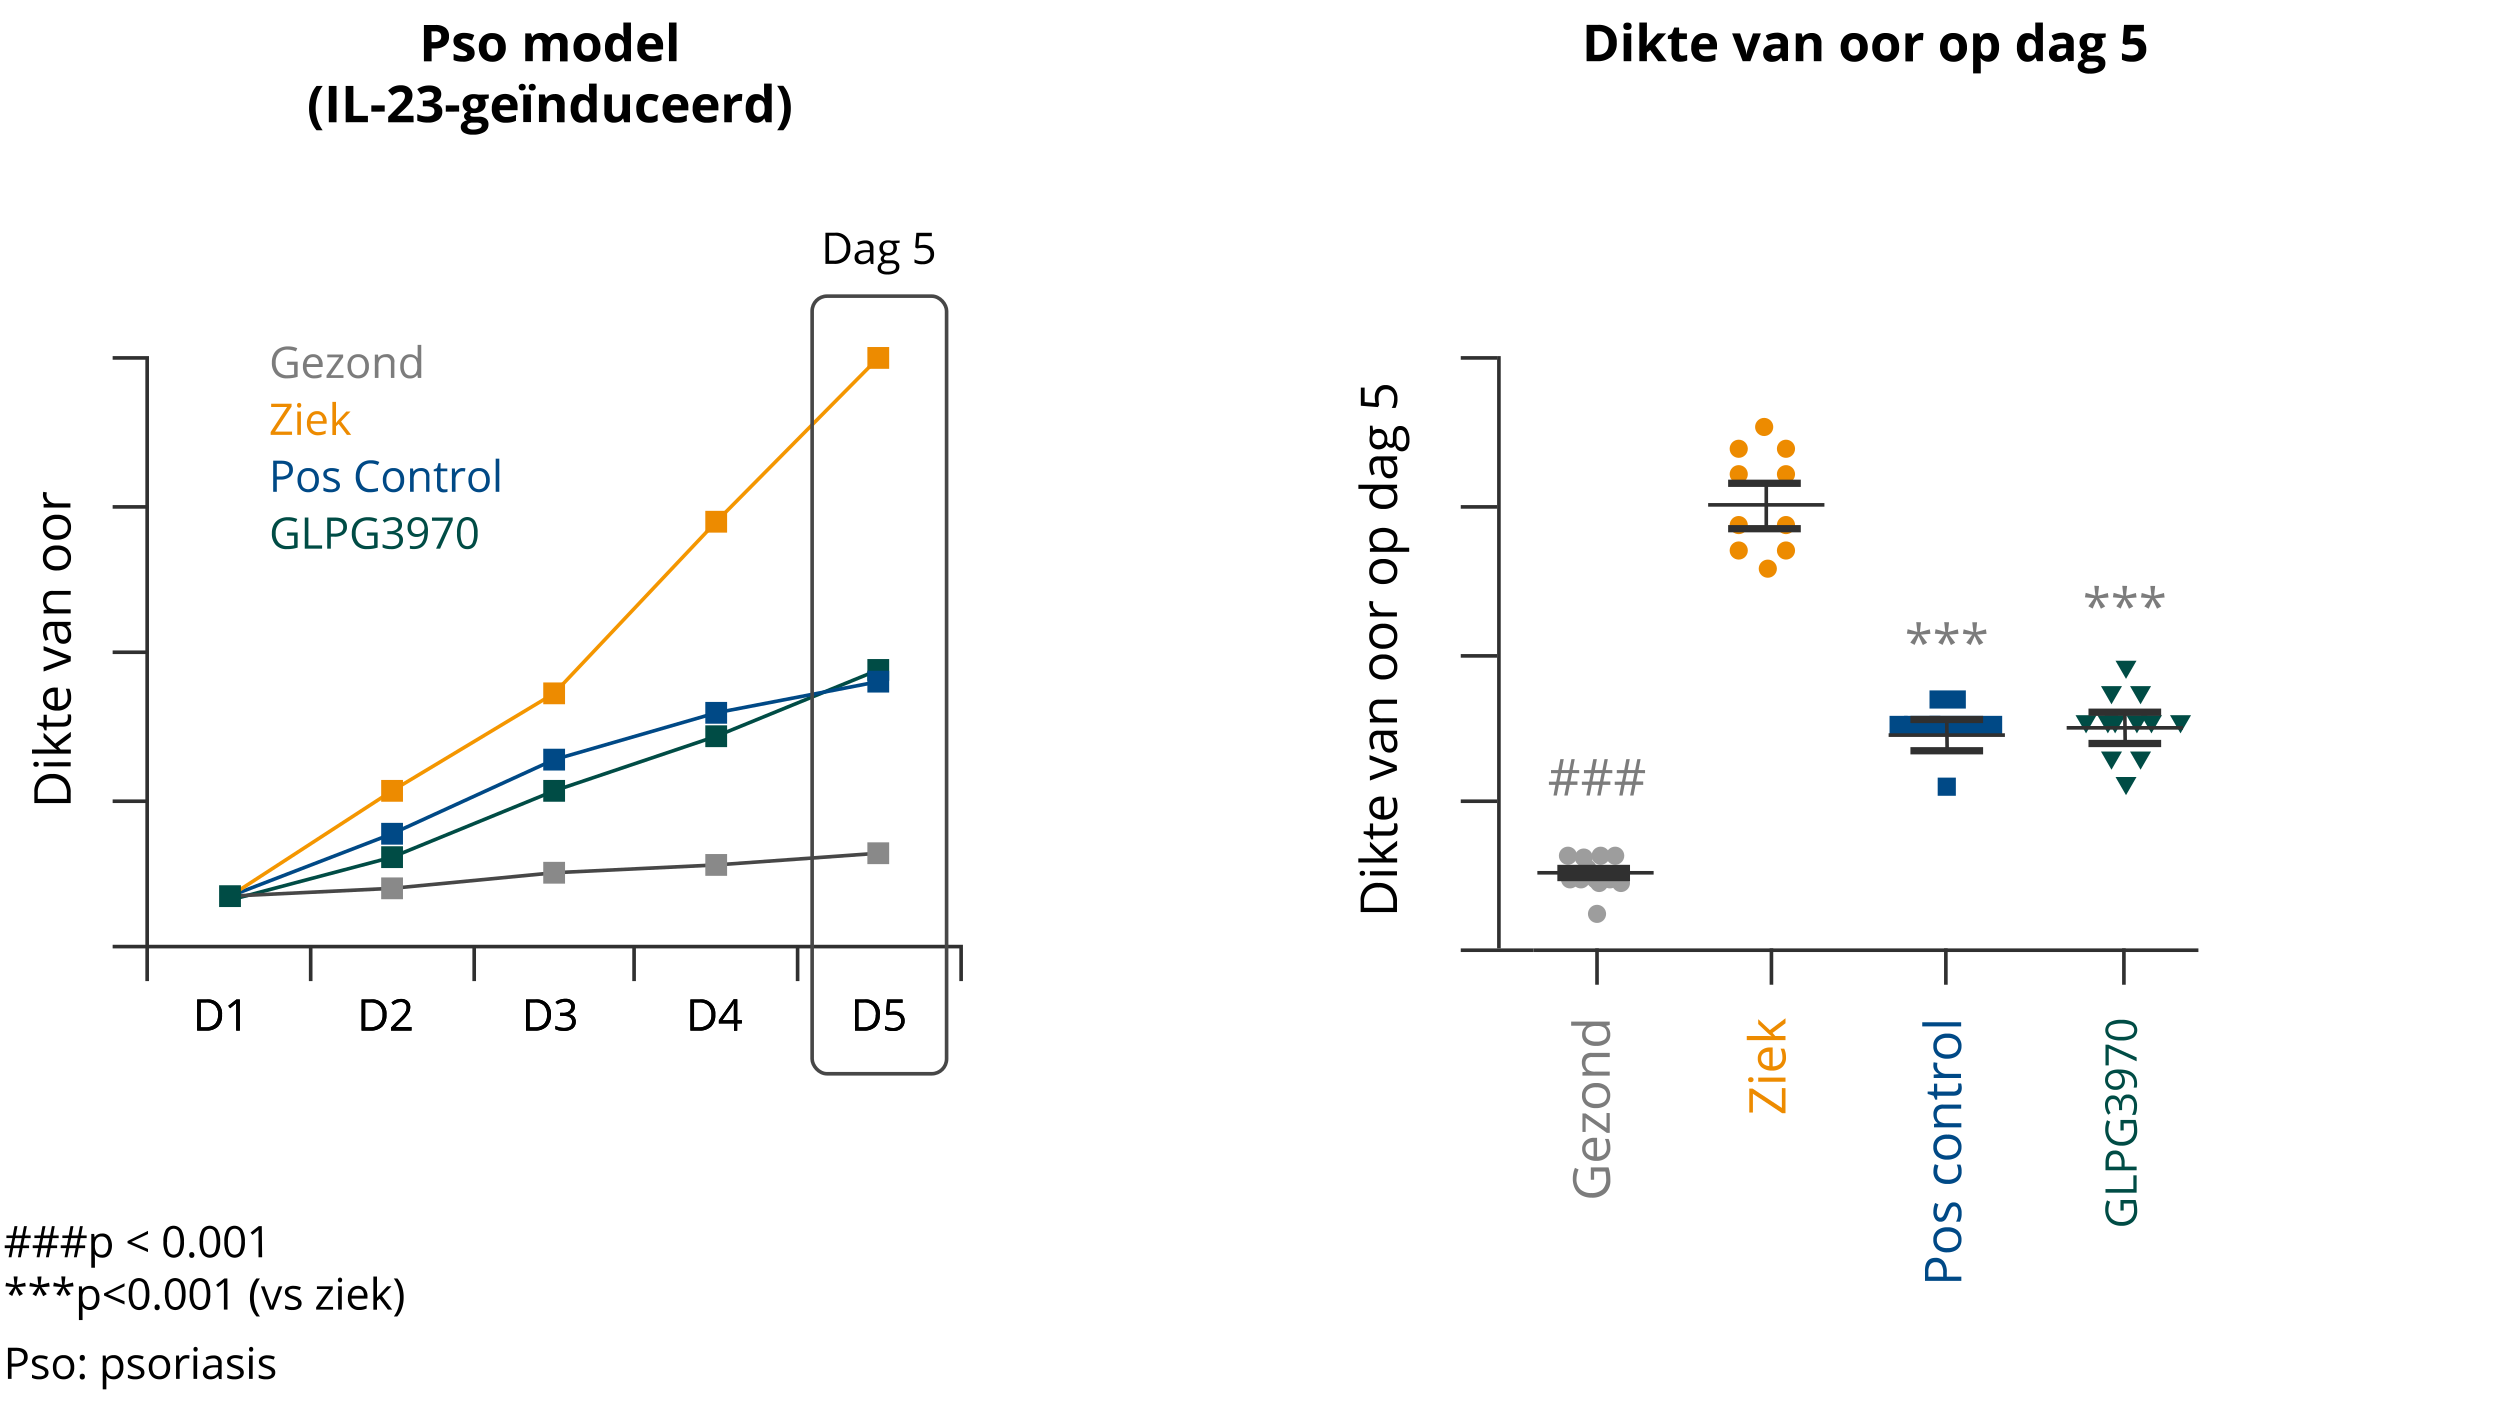 <svg xmlns="http://www.w3.org/2000/svg" width="688" height="387" viewBox="0 0 688 387"><defs><style>.cls-1,.cls-10,.cls-11,.cls-12,.cls-5,.cls-8,.cls-9{fill:none}.cls-1,.cls-5{stroke:#303030}.cls-1,.cls-10,.cls-11,.cls-12,.cls-5,.cls-9{stroke-miterlimit:10}.cls-2{fill:#7c7c7c}.cls-3{fill:#9d9d9d}.cls-4{fill:#ed8b00}.cls-5{stroke-width:2px}.cls-6{fill:#004c45}.cls-7{fill:#004986}.cls-9{stroke:#004c45}.cls-10,.cls-11,.cls-12,.cls-9{stroke-linecap:round}.cls-10{stroke:#004986}.cls-11{stroke:#f49600}.cls-12{stroke:#474747}.cls-13{fill:#898989}</style></defs><g id="grafiken"><path class="cls-1" d="M130.5 260v10M85.5 260v10M41 260.5H31M41 179.5H31M41 220.5H31M41 98.5H31M41 139.5H31M40.5 260v10M41 260.5h223M40.5 261V98M174.5 260v10M219.5 260v10M264.5 260v10M439.5 261v10M422 261.5h-10M412 261.5h-10M412 98.5h-10M412 139.5h-10M412 180.5h-10M412 220.5h-10"/><path class="cls-2" d="M528.65 171.25l-.29 2.7 2.72-.76.18 1.24-2.61.22 1.7 2.23-1.18.64L528 175l-1.1 2.48-1.2-.64 1.65-2.23-2.57-.22.2-1.24 2.67.76-.3-2.7zM536.38 171.25l-.3 2.7 2.72-.76.18 1.24-2.6.22 1.69 2.23-1.17.64-1.21-2.52-1.09 2.48-1.2-.64 1.65-2.23-2.58-.22.2-1.24 2.67.76-.29-2.7zM544.1 171.25l-.29 2.7 2.72-.76.17 1.24-2.6.22 1.7 2.23-1.18.64-1.2-2.48-1.1 2.48-1.2-.64 1.65-2.23-2.57-.22.2-1.24 2.67.76-.3-2.7zM577.65 161.25l-.29 2.7 2.72-.76.18 1.24-2.61.22 1.7 2.23-1.18.64L577 165l-1.1 2.48-1.2-.64 1.65-2.23-2.57-.22.2-1.24 2.67.76-.3-2.7zM585.38 161.25l-.3 2.7 2.72-.76.18 1.24-2.6.22 1.69 2.23-1.17.64-1.21-2.52-1.09 2.48-1.2-.64 1.65-2.23-2.58-.22.2-1.24 2.67.76-.29-2.7zM593.1 161.25l-.29 2.7 2.72-.76.17 1.24-2.6.22 1.7 2.23-1.18.64-1.2-2.48-1.1 2.48-1.2-.64 1.65-2.23-2.57-.22.2-1.24 2.67.76-.3-2.7zM432.64 212.74l-.45 2.32h1.93v.94H432l-.57 2.94h-.94l.58-2.94H429l-.56 2.94h-.93l.54-2.94h-1.79v-.89h2l.47-2.32h-1.89v-.87h2l.56-3h.95l-.56 3h2.09l.57-3h.92l-.58 3h1.81v.87zm-3.46 2.32h2.07l.45-2.32h-2.07zM441.68 212.74l-.45 2.32h1.94v.94h-2.1l-.58 2.94h-.93l.57-2.94h-2.07l-.56 2.94h-.93l.55-2.94h-1.79v-.89h2l.46-2.32h-1.89v-.87h2l.56-3h1l-.56 3h2.09l.57-3h.92l-.58 3h1.81v.87zm-3.45 2.32h2.07l.45-2.32h-2.07zM450.73 212.74l-.45 2.32h1.93v.94h-2.1l-.57 2.94h-.94l.58-2.94h-2.08l-.56 2.94h-.93l.55-2.94h-1.79v-.89h2l.47-2.32h-1.9v-.87H447l.56-3h.95l-.56 3H450l.58-3h.91l-.57 3h1.8v.87zm-3.46 2.32h2.07l.45-2.32h-2.07z"/><path class="cls-1" d="M422 261.5h183M412.5 261V98"/><circle class="cls-3" cx="439.5" cy="251.5" r="2.5"/><circle class="cls-3" cx="432.08" cy="242" r="2.5"/><circle class="cls-3" cx="435.08" cy="242" r="2.5"/><circle class="cls-3" cx="433.08" cy="241" r="2.5"/><circle class="cls-3" cx="435.86" cy="236" r="2.5"/><circle class="cls-3" cx="439.08" cy="242" r="2.5"/><circle class="cls-3" cx="440.08" cy="243" r="2.5"/><circle class="cls-3" cx="443.08" cy="242" r="2.5"/><circle class="cls-3" cx="446.08" cy="243" r="2.5"/><circle class="cls-3" cx="431.5" cy="235.5" r="2.5"/><circle class="cls-3" cx="440.5" cy="235.5" r="2.5"/><circle class="cls-3" cx="444.5" cy="235.5" r="2.5"/><circle class="cls-4" cx="486.5" cy="156.5" r="2.5"/><circle class="cls-4" cx="485.5" cy="117.5" r="2.5"/><circle class="cls-4" cx="478.5" cy="130.5" r="2.5"/><circle class="cls-4" cx="491.5" cy="130.5" r="2.5"/><circle class="cls-4" cx="478.5" cy="144.5" r="2.5"/><circle class="cls-4" cx="478.5" cy="151.5" r="2.5"/><circle class="cls-4" cx="478.5" cy="123.5" r="2.5"/><circle class="cls-4" cx="491.5" cy="144.5" r="2.5"/><circle class="cls-4" cx="491.5" cy="151.5" r="2.5"/><circle class="cls-4" cx="491.5" cy="123.5" r="2.5"/><circle class="cls-3" cx="436.86" cy="239" r="2.5"/><path class="cls-5" d="M475.58 145.5h20M475.58 133h20"/><path class="cls-1" d="M502.08 138.94h-32M486.08 133.63v11.25"/><path class="cls-5" d="M428.58 241.5h20M428.58 239h20"/><path class="cls-1" d="M455.08 240.19h-32M439.08 239.13v2.25M487.5 261v10M535.5 261v10M584.5 261v10"/><path class="cls-6" d="M585.08 218.83l-2.89-5h5.78l-2.89 5zM589.08 193.83l-2.89-5h5.78l-2.89 5zM585.08 186.83l-2.89-5h5.78l-2.89 5zM581.08 193.83l-2.89-5h5.78l-2.89 5zM589.08 211.83l-2.89-5h5.78l-2.89 5zM581.08 211.83l-2.89-5h5.78l-2.89 5zM588.08 201.83l-2.89-5h5.78l-2.89 5zM580.08 201.83l-2.89-5h5.78l-2.89 5zM600.08 201.83l-2.89-5h5.78l-2.89 5z"/><path class="cls-6" d="M592.08 201.83l-2.89-5h5.78l-2.89 5zM582.08 201.83l-2.89-5h5.78l-2.89 5zM574.08 201.83l-2.89-5h5.78l-2.89 5z"/><path class="cls-7" d="M536 190h5v5h-5zM533.25 214h5v5h-5zM531 190h5v5h-5zM536 197h5v5h-5zM541 197h5v5h-5zM546 197h5v5h-5zM531 197h5v5h-5z"/><path class="cls-7" d="M529 197h5v5h-5zM524 197h5v5h-5z"/><path class="cls-7" d="M520 197h5v5h-5z"/><path class="cls-5" d="M525.75 206.61h20M525.75 198h20"/><path class="cls-1" d="M551.75 202.3h-32M535.75 198.39l.11 8.61"/><g><path class="cls-5" d="M574.75 204.61h20M574.75 196h20"/><path class="cls-1" d="M600.75 200.3h-32M584.75 196.39l.11 8.61"/></g><g><path class="cls-8" d="M22.38 259.68a5.43 5.43 0 01-.61 2.89 2.05 2.05 0 01-1.86.95 2 2 0 01-1.83-1 5.3 5.3 0 01-.63-2.86 5.42 5.42 0 01.61-2.9 2.06 2.06 0 011.85-.94 2 2 0 011.84 1 5.28 5.28 0 01.63 2.86zm-4.07 0a5.43 5.43 0 00.38 2.37 1.28 1.28 0 001.22.74 1.3 1.3 0 001.23-.75 7.52 7.52 0 000-4.72 1.29 1.29 0 00-1.23-.74 1.27 1.27 0 00-1.22.73 5.37 5.37 0 00-.38 2.37zM23.64 262.88a.74.74 0 01.16-.52.54.54 0 01.44-.18.59.59 0 01.46.18.74.74 0 01.17.52.73.73 0 01-.17.51.59.59 0 01-.46.18.63.63 0 01-.43-.16.73.73 0 01-.17-.53zM31 263.42h-4.89v-.73l2-2a13.25 13.25 0 001.18-1.29 3.1 3.1 0 00.43-.76 2.05 2.05 0 00.14-.79 1.27 1.27 0 00-.36-.95 1.38 1.38 0 00-1-.34 2.54 2.54 0 00-.88.15 3.42 3.42 0 00-.93.56l-.45-.58a3.47 3.47 0 012.25-.86 2.38 2.38 0 011.65.54 1.88 1.88 0 01.59 1.45 2.74 2.74 0 01-.4 1.4 8.8 8.8 0 01-1.52 1.78l-1.63 1.59H31zM37 259.68a5.43 5.43 0 01-.61 2.89 2.05 2.05 0 01-1.86.95 2 2 0 01-1.83-1 5.3 5.3 0 01-.63-2.86 5.42 5.42 0 01.61-2.9 2.25 2.25 0 013.69.05 5.28 5.28 0 01.63 2.87zm-4.07 0a5.43 5.43 0 00.38 2.37 1.28 1.28 0 001.22.74 1.3 1.3 0 001.23-.75 7.52 7.52 0 000-4.72 1.29 1.29 0 00-1.23-.74 1.27 1.27 0 00-1.22.73 5.37 5.37 0 00-.39 2.37z"/><g><path class="cls-8" d="M22.38 206a5.43 5.43 0 01-.61 2.89 2 2 0 01-1.86 1 2.05 2.05 0 01-1.83-1 7 7 0 010-5.76 2 2 0 011.85-1 2 2 0 011.84 1 5.33 5.33 0 01.61 2.87zm-4.07 0a5.37 5.37 0 00.38 2.37 1.26 1.26 0 001.22.74 1.3 1.3 0 001.23-.75 5.56 5.56 0 00.38-2.36 5.48 5.48 0 00-.38-2.35 1.3 1.3 0 00-1.23-.75 1.26 1.26 0 00-1.22.74 5.35 5.35 0 00-.38 2.36zM23.64 209.21a.74.74 0 01.16-.52.57.57 0 01.44-.17.62.62 0 01.46.17.74.74 0 01.17.52.73.73 0 01-.17.51.67.67 0 01-.89 0 .72.72 0 01-.17-.51zM31 209.75h-4.89V209l2-2a14.26 14.26 0 001.18-1.3 3.25 3.25 0 00.43-.75 2.09 2.09 0 00.14-.79 1.26 1.26 0 00-.36-1 1.38 1.38 0 00-1-.35 2.54 2.54 0 00-.88.15 3.42 3.42 0 00-.93.56l-.45-.58a3.47 3.47 0 012.25-.86 2.38 2.38 0 011.65.54 1.88 1.88 0 01.59 1.45 2.74 2.74 0 01-.4 1.4 8.53 8.53 0 01-1.49 1.76l-1.63 1.6H31zM34.38 205.2a2.74 2.74 0 011.86.58 2 2 0 01.67 1.6 2.32 2.32 0 01-.73 1.82 3 3 0 01-2 .66 3.7 3.7 0 01-1.92-.41v-.82a2.81 2.81 0 00.89.37 4.68 4.68 0 001 .12 2.11 2.11 0 001.4-.42 1.52 1.52 0 00.5-1.22q0-1.56-1.92-1.56a7.49 7.49 0 00-1.3.14l-.43-.28.28-3.49h3.71v.78h-3l-.19 2.24a5.79 5.79 0 011.18-.11z"/></g><g><path class="cls-8" d="M22.38 152.35a5.37 5.37 0 01-.61 2.88 2 2 0 01-1.86 1 2.05 2.05 0 01-1.83-1 5.32 5.32 0 01-.63-2.86 5.42 5.42 0 01.61-2.9 2 2 0 011.85-.94 2.06 2.06 0 011.84 1 5.34 5.34 0 01.63 2.82zm-4.07 0a5.43 5.43 0 00.38 2.37 1.28 1.28 0 001.22.74 1.3 1.3 0 001.23-.75 5.59 5.59 0 00.38-2.36 5.53 5.53 0 00-.38-2.36 1.3 1.3 0 00-1.23-.75 1.28 1.28 0 00-1.22.74 5.37 5.37 0 00-.38 2.37zM23.64 155.55a.74.74 0 01.16-.52.54.54 0 01.44-.18.59.59 0 01.46.18.74.74 0 01.17.52.73.73 0 01-.17.51.59.59 0 01-.46.18.6.6 0 01-.43-.17.69.69 0 01-.17-.52zM30.74 150.38a1.73 1.73 0 01-.4 1.17 2.1 2.1 0 01-1.14.61 2.08 2.08 0 011.33.57A1.69 1.69 0 0131 154a2 2 0 01-.74 1.65 3.42 3.42 0 01-2.11.57 6 6 0 01-1.15-.12 3.71 3.71 0 01-1-.31V155a4.57 4.57 0 001 .36 4.29 4.29 0 001 .13c1.29 0 1.93-.51 1.93-1.52s-.71-1.35-2.13-1.35h-.74v-.73H28a2.22 2.22 0 001.38-.39 1.26 1.26 0 00.51-1.07 1.06 1.06 0 00-.37-.86 1.61 1.61 0 00-1-.31 3.12 3.12 0 00-.93.14 3.75 3.75 0 00-1 .49l-.43-.58a3.72 3.72 0 011.06-.57 4.07 4.07 0 011.27-.2 2.56 2.56 0 011.69.5 1.66 1.66 0 01.56 1.34zM37 152.35a5.37 5.37 0 01-.61 2.88 2.24 2.24 0 01-3.69 0 5.32 5.32 0 01-.63-2.86 5.42 5.42 0 01.61-2.9 2.25 2.25 0 013.69 0 5.34 5.34 0 01.63 2.88zm-4.07 0a5.43 5.43 0 00.38 2.37 1.28 1.28 0 001.22.74 1.3 1.3 0 001.23-.75 5.59 5.59 0 00.38-2.36 5.53 5.53 0 00-.38-2.36 1.3 1.3 0 00-1.23-.75 1.28 1.28 0 00-1.22.74 5.37 5.37 0 00-.39 2.37z"/></g><g><path class="cls-8" d="M22.38 98.68a5.43 5.43 0 01-.61 2.89 2.05 2.05 0 01-1.86 1 2 2 0 01-1.83-1 5.3 5.3 0 01-.63-2.86 5.42 5.42 0 01.61-2.9 2.06 2.06 0 011.85-.94 2 2 0 011.84 1 5.28 5.28 0 01.63 2.81zm-4.07 0a5.43 5.43 0 00.38 2.37 1.28 1.28 0 001.22.74 1.3 1.3 0 001.23-.75 7.52 7.52 0 000-4.72 1.29 1.29 0 00-1.23-.74 1.27 1.27 0 00-1.22.73 5.37 5.37 0 00-.38 2.37zM23.64 101.88a.74.74 0 01.16-.52.54.54 0 01.44-.18.59.59 0 01.46.18.74.74 0 01.17.52.73.73 0 01-.17.51.59.59 0 01-.46.18.63.63 0 01-.43-.16.73.73 0 01-.17-.53zM30.74 96.71a1.73 1.73 0 01-.4 1.17 2 2 0 01-1.14.61 2.19 2.19 0 011.33.57 1.7 1.7 0 01.44 1.21 2 2 0 01-.74 1.64 3.42 3.42 0 01-2.11.57 6 6 0 01-1.08-.09 3.71 3.71 0 01-1-.31v-.81a5.13 5.13 0 001 .37 4.82 4.82 0 001 .12c1.29 0 1.93-.5 1.93-1.51s-.71-1.36-2.13-1.36h-.74v-.69h.9a2.22 2.22 0 001.38-.39 1.25 1.25 0 00.51-1.07 1 1 0 00-.37-.85 1.55 1.55 0 00-1-.31 3.12 3.12 0 00-.93.13 4.09 4.09 0 00-1 .49l-.43-.57a3.49 3.49 0 011.06-.57 3.8 3.8 0 011.27-.21 2.62 2.62 0 011.69.5 1.66 1.66 0 01.56 1.36zM34.38 97.86a2.75 2.75 0 011.86.59 2 2 0 01.67 1.6 2.3 2.3 0 01-.73 1.81 3 3 0 01-2 .66 3.71 3.71 0 01-1.92-.4v-.82a2.59 2.59 0 00.89.36 4.17 4.17 0 001 .13 2.11 2.11 0 001.4-.42 1.53 1.53 0 00.5-1.23q0-1.56-1.92-1.56a7.69 7.69 0 00-1.3.15l-.43-.28.28-3.45h3.71v.78h-3L33.21 98a5.81 5.81 0 011.17-.14z"/></g><g><path class="cls-9" d="M107.9 235.89l-44.6 11.8M152.5 217.64l-44.6 18.25M197.1 202.61l-44.6 15.03M241.7 184.37l-44.6 18.24"/><g><path class="cls-10" d="M107.9 229.45l-44.6 17.17M152.5 209.05l-44.6 20.4M197.1 196.17l-44.6 12.88M241.7 187.59l-44.6 8.58"/></g><g><path class="cls-11" d="M107.9 217.64l-44.6 28.98M152.5 190.81l-44.6 26.83M197.1 143.58l-44.6 47.23M241.7 98.5l-44.6 45.08"/></g><g><path class="cls-12" d="M107.9 244.47l-44.6 2.15M152.5 240.18l-44.6 4.29M197.1 238.03l-44.6 2.15M241.7 234.81l-44.6 3.22"/></g></g><g><path class="cls-8" d="M60.3 244.69h6v6h-6z"/><path class="cls-6" d="M104.9 232.89h6v6h-6zM149.5 214.64h6v6h-6zM194.1 199.61h6v6h-6zM238.7 181.37h6v6h-6z"/><g><path class="cls-8" d="M60.3 243.62h6v6h-6z"/><path class="cls-7" d="M104.9 226.45h6v6h-6zM149.5 206.05h6v6h-6zM194.1 193.17h6v6h-6zM238.7 184.59h6v6h-6z"/></g><g><path class="cls-8" d="M60.3 244.62h6v5h-6z"/><path class="cls-4" d="M104.9 214.64h6v6h-6zM149.5 187.81h6v6h-6zM194.1 140.58h6v6h-6zM238.7 95.5h6v6h-6z"/></g><g><path class="cls-6" d="M60.3 243.62h6v6h-6z"/><path class="cls-13" d="M104.9 241.47h6v6h-6zM149.5 237.18h6v6h-6zM194.1 235.03h6v6h-6zM238.7 231.81h6v6h-6z"/></g></g></g><rect x="223.5" y="81.5" width="37" height="214" rx="4.09" stroke="#474747" stroke-miterlimit="10" fill="none"/><g><path d="M61.1 279.25a4.36 4.36 0 01-1.1 3.25 4.61 4.61 0 01-3.32 1.12h-2.42v-8.57h2.62a3.85 3.85 0 014.22 4.2zm-1.06 0a3.46 3.46 0 00-.84-2.53 3.39 3.39 0 00-2.5-.85h-1.44v6.85h1.21a3.71 3.71 0 002.68-.88 3.49 3.49 0 00.85-2.55zM66 283.62h-1v-6.11-1.44a3.71 3.71 0 01-.28.26c-.1.09-.56.47-1.39 1.14l-.52-.67 2.27-1.75H66z"/></g><g><path d="M106.35 279.25a4.36 4.36 0 01-1.15 3.25 4.61 4.61 0 01-3.32 1.12h-2.37v-8.57h2.62a3.85 3.85 0 014.22 4.2zm-1.06 0a3.46 3.46 0 00-.84-2.53 3.39 3.39 0 00-2.5-.85h-1.44v6.85h1.21a3.71 3.71 0 002.68-.88 3.49 3.49 0 00.89-2.55zM113.25 283.62h-5.63v-.84l2.25-2.27a15.31 15.31 0 001.36-1.49 3.67 3.67 0 00.5-.86 2.72 2.72 0 00.16-.91 1.44 1.44 0 00-.42-1.09 1.56 1.56 0 00-1.15-.4 2.83 2.83 0 00-1 .18 4.16 4.16 0 00-1.07.63l-.51-.66a4 4 0 012.58-1 2.69 2.69 0 011.89.62 2.11 2.11 0 01.69 1.66 3.26 3.26 0 01-.46 1.61 10.59 10.59 0 01-1.71 2l-1.88 1.84h4.41z"/></g><g><path d="M151.6 279.25a4.36 4.36 0 01-1.15 3.25 4.61 4.61 0 01-3.32 1.12h-2.37v-8.57h2.62a3.85 3.85 0 014.22 4.2zm-1.06 0a3.46 3.46 0 00-.84-2.53 3.39 3.39 0 00-2.5-.85h-1.44v6.85H147a3.71 3.71 0 002.68-.88 3.49 3.49 0 00.86-2.55zM158.18 277.07a2 2 0 01-.46 1.34 2.31 2.31 0 01-1.31.7 2.47 2.47 0 011.53.66 1.93 1.93 0 01.5 1.38 2.24 2.24 0 01-.85 1.89 3.93 3.93 0 01-2.41.65 6.88 6.88 0 01-1.25-.1 4.43 4.43 0 01-1.1-.36v-.92a5.23 5.23 0 001.19.41 5.17 5.17 0 001.19.15q2.22 0 2.22-1.74c0-1-.81-1.56-2.45-1.56h-.84v-.84h.86a2.61 2.61 0 001.59-.44 1.47 1.47 0 00.59-1.23 1.22 1.22 0 00-.43-1 1.78 1.78 0 00-1.17-.36 3.62 3.62 0 00-1.06.15 4.93 4.93 0 00-1.14.56l-.49-.65a3.86 3.86 0 011.22-.65 4.33 4.33 0 011.45-.24 2.94 2.94 0 011.93.57 1.9 1.9 0 01.69 1.63z"/></g><g><path d="M196.85 279.25a4.36 4.36 0 01-1.15 3.25 4.61 4.61 0 01-3.32 1.12H190v-8.57h2.62a3.85 3.85 0 014.22 4.2zm-1.06 0a3.46 3.46 0 00-.84-2.53 3.39 3.39 0 00-2.5-.85H191v6.85h1.21a3.71 3.71 0 002.68-.88 3.49 3.49 0 00.9-2.55zM204.15 281.65h-1.27v2H202v-2h-4.17v-.85l4.07-5.8h1v5.76h1.27zm-2.2-.89v-2.84c0-.56 0-1.19.06-1.9a8.31 8.31 0 01-.53.94l-2.67 3.8z"/></g><g><path d="M242.1 279.25a4.36 4.36 0 01-1.1 3.25 4.61 4.61 0 01-3.32 1.12h-2.37v-8.57h2.62a3.85 3.85 0 014.22 4.2zm-1.06 0a3.46 3.46 0 00-.84-2.53 3.39 3.39 0 00-2.5-.85h-1.44v6.85h1.21a3.71 3.71 0 002.68-.88 3.49 3.49 0 00.85-2.55zM246.05 278.38a3.15 3.15 0 012.13.68 2.31 2.31 0 01.77 1.83 2.65 2.65 0 01-.85 2.09 3.38 3.38 0 01-2.33.75 4.31 4.31 0 01-2.21-.46v-.94a3.2 3.2 0 001 .42 5.06 5.06 0 001.2.15 2.41 2.41 0 001.6-.49A1.72 1.72 0 00248 281c0-1.19-.74-1.79-2.2-1.79a9.12 9.12 0 00-1.49.17l-.5-.32.32-4h4.26v.9h-3.43l-.22 2.57a6.88 6.88 0 011.31-.15z"/></g></g><g id="NL"><path d="M7.61 373.4a2.4 2.4 0 01-.89 2 4 4 0 01-2.54.7h-1v3.37h-1v-8.57H4.4c2.14 0 3.21.84 3.21 2.5zm-4.44 1.85h.9a3.4 3.4 0 001.93-.43 1.59 1.59 0 00.59-1.37 1.49 1.49 0 00-.59-1.27 2.89 2.89 0 00-1.73-.41h-1.1zM13.35 377.72a1.59 1.59 0 01-.67 1.38 3.08 3.08 0 01-1.87.49 4 4 0 01-2-.41v-.9a4.5 4.5 0 001 .37 4.1 4.1 0 001 .14 2.31 2.31 0 001.17-.25.79.79 0 00.41-.74.82.82 0 00-.32-.64 5 5 0 00-1.27-.63 7.46 7.46 0 01-1.26-.53 1.89 1.89 0 01-.56-.57 1.5 1.5 0 01-.18-.76 1.42 1.42 0 01.64-1.23 2.91 2.91 0 011.75-.46 5.16 5.16 0 012 .42l-.35.79a4.72 4.72 0 00-1.75-.39 2 2 0 00-1 .21.68.68 0 00-.36.6.72.72 0 00.14.44 1.18 1.18 0 00.42.35 10.32 10.32 0 001.13.47 4.27 4.27 0 011.54.84 1.46 1.46 0 01.39 1.01zM20.43 376.25a3.6 3.6 0 01-.79 2.46 2.82 2.82 0 01-2.19.88 2.92 2.92 0 01-1.53-.41 2.65 2.65 0 01-1-1.16 4.05 4.05 0 01-.36-1.77 3.54 3.54 0 01.78-2.44 2.77 2.77 0 012.18-.88 2.71 2.71 0 012.14.9 3.51 3.51 0 01.77 2.42zm-4.9 0a3.05 3.05 0 00.5 1.88 1.69 1.69 0 001.44.64 1.71 1.71 0 001.45-.64 3.75 3.75 0 000-3.74 1.74 1.74 0 00-1.46-.63 1.74 1.74 0 00-1.44.62 3.07 3.07 0 00-.49 1.87zM21.94 373.68c0-.53.23-.8.7-.8s.72.27.72.8a.82.82 0 01-.2.58.67.67 0 01-.52.21.68.68 0 01-.5-.19.79.79 0 01-.2-.6zm0 5.17a.9.9 0 01.18-.6.67.67 0 01.52-.2.72.72 0 01.53.2.9.9 0 01.19.6.84.84 0 01-.2.59.7.7 0 01-.52.2.71.71 0 01-.5-.18.83.83 0 01-.2-.61zM31.29 379.59a2.88 2.88 0 01-1.15-.23 2.31 2.31 0 01-.87-.72h-.07a8.22 8.22 0 01.07 1.07v2.64h-1v-9.3h.79l.13.88h.05a2.22 2.22 0 01.87-.76 2.66 2.66 0 011.15-.24 2.37 2.37 0 012 .87 3.88 3.88 0 01.69 2.45 3.81 3.81 0 01-.7 2.46 2.37 2.37 0 01-1.96.88zm-.14-5.83a1.75 1.75 0 00-1.43.54 2.86 2.86 0 00-.45 1.74v.21a3.22 3.22 0 00.45 1.94 1.72 1.72 0 001.45.58 1.49 1.49 0 001.3-.67 3.16 3.16 0 00.48-1.86 3 3 0 00-.48-1.84 1.53 1.53 0 00-1.32-.64zM39.75 377.72a1.61 1.61 0 01-.67 1.38 3.11 3.11 0 01-1.88.49 4.07 4.07 0 01-2-.41v-.9a4.58 4.58 0 001 .37 4.1 4.1 0 001 .14 2.31 2.31 0 001.17-.25.83.83 0 00.08-1.38 4.9 4.9 0 00-1.26-.63 7.1 7.1 0 01-1.28-.58 1.78 1.78 0 01-.56-.57 1.5 1.5 0 01-.19-.76 1.44 1.44 0 01.64-1.23 2.93 2.93 0 011.75-.46 5.13 5.13 0 012 .42l-.34.79a4.77 4.77 0 00-1.76-.39 2.07 2.07 0 00-1 .21.69.69 0 00-.35.6.72.72 0 00.13.44 1.33 1.33 0 00.43.35 9.91 9.91 0 001.12.47 4.34 4.34 0 011.55.84 1.5 1.5 0 01.42 1.06zM46.82 376.25a3.55 3.55 0 01-.79 2.46 2.79 2.79 0 01-2.18.88 2.87 2.87 0 01-1.53-.41 2.59 2.59 0 01-1-1.16 3.91 3.91 0 01-.37-1.77 3.54 3.54 0 01.79-2.44 2.75 2.75 0 012.18-.88 2.71 2.71 0 012.14.9 3.51 3.51 0 01.76 2.42zm-4.89 0a3.12 3.12 0 00.49 1.88 2 2 0 002.9 0 3.75 3.75 0 000-3.74 1.75 1.75 0 00-1.46-.63 1.72 1.72 0 00-1.44.62 3 3 0 00-.49 1.87zM51.41 372.93a4.4 4.4 0 01.77.07l-.14.9a3.85 3.85 0 00-.7-.08 1.71 1.71 0 00-1.33.63 2.31 2.31 0 00-.56 1.58v3.44h-1v-6.42h.8l.12 1.19a2.93 2.93 0 01.86-1 1.94 1.94 0 011.18-.31zM53.25 371.31a.64.64 0 01.16-.49.6.6 0 01.41-.16.62.62 0 01.41.16.79.79 0 010 1 .57.57 0 01-.41.16.56.56 0 01-.41-.16.66.66 0 01-.16-.51zm1 8.16h-1v-6.42h1zM60.27 379.47l-.2-.91a2.66 2.66 0 01-1 .81 2.81 2.81 0 01-1.19.22 2.18 2.18 0 01-1.5-.49 1.81 1.81 0 01-.54-1.4c0-1.3 1-2 3.11-2h1.09v-.4a1.6 1.6 0 00-.33-1.11 1.32 1.32 0 00-1-.36 4.18 4.18 0 00-1.81.49l-.3-.75a4.78 4.78 0 011-.4 4.39 4.39 0 011.13-.15 2.46 2.46 0 011.71.51 2.18 2.18 0 01.55 1.64v4.38zm-2.2-.68a2 2 0 001.43-.5 1.87 1.87 0 00.52-1.4v-.58h-1a3.6 3.6 0 00-1.67.36 1.11 1.11 0 00-.51 1 1 1 0 00.32.8 1.34 1.34 0 00.91.32zM67.09 377.72a1.61 1.61 0 01-.67 1.38 3.11 3.11 0 01-1.88.49 4.07 4.07 0 01-2-.41v-.9a4.58 4.58 0 001 .37 4.1 4.1 0 001 .14 2.31 2.31 0 001.17-.25.83.83 0 00.08-1.38 4.73 4.73 0 00-1.26-.63 7.1 7.1 0 01-1.28-.58 1.78 1.78 0 01-.56-.57 1.5 1.5 0 01-.19-.76 1.44 1.44 0 01.64-1.23 2.94 2.94 0 011.76-.46 5.12 5.12 0 012 .42l-.34.79a4.77 4.77 0 00-1.76-.39 2.07 2.07 0 00-1 .21.69.69 0 00-.35.6.72.72 0 00.13.44 1.33 1.33 0 00.43.35 9.91 9.91 0 001.12.47 4.34 4.34 0 011.55.84 1.5 1.5 0 01.41 1.06zM68.54 371.31a.64.64 0 01.16-.49.6.6 0 01.41-.16.62.62 0 01.41.16.79.79 0 010 1 .57.57 0 01-.41.16.56.56 0 01-.41-.16.66.66 0 01-.16-.51zm1 8.16h-1v-6.42h1zM75.75 377.72a1.59 1.59 0 01-.67 1.38 3.08 3.08 0 01-1.87.49 4 4 0 01-2-.41v-.9a4.5 4.5 0 001 .37 4.1 4.1 0 001 .14 2.31 2.31 0 001.17-.25.84.84 0 00.09-1.38 5 5 0 00-1.27-.63A6.93 6.93 0 0172 376a1.82 1.82 0 01-.57-.57 1.5 1.5 0 01-.18-.76 1.42 1.42 0 01.64-1.23 2.91 2.91 0 011.75-.46 5.16 5.16 0 012 .42l-.35.79a4.72 4.72 0 00-1.75-.39 2 2 0 00-1 .21.68.68 0 00-.36.6.72.72 0 00.14.44 1.28 1.28 0 00.42.35 10.32 10.32 0 001.13.47 4.27 4.27 0 011.54.84 1.46 1.46 0 01.34 1.01zM14.35 213a5 5 0 013.79 1.35 5.31 5.31 0 011.31 3.86V221h-10v-3.06a4.89 4.89 0 011.3-3.63 4.87 4.87 0 013.6-1.31zm.05 1.23a4 4 0 00-3 1 4 4 0 00-1 2.92v1.69h8v-1.42a4.31 4.31 0 00-1-3.12 4 4 0 00-3-1.08zM9.92 211a.76.76 0 01-.57-.19.68.68 0 01-.18-.48.64.64 0 01.19-.47.73.73 0 01.56-.2.78.78 0 01.58.2.67.67 0 01.18.47.68.68 0 01-.18.48.78.78 0 01-.58.19zm9.53-1.23v1.13H12v-1.1zM15.61 206.27a11.74 11.74 0 01-1.09-.89L12 203v-1.35l3.19 3 4.3-3.25v1.37l-3.54 2.65.73.85h2.81v1.12H8.81v-1.12h5.64c.25 0 .64 0 1.16.06zM18.65 197.62a3.68 3.68 0 000-.58c0-.18-.06-.33-.09-.44h.87a2 2 0 01.15.54 5.42 5.42 0 010 .65c0 1.45-.76 2.17-2.29 2.17h-4.45V201h-.55l-.47-1-1.6-.48v-.65H12v-2.18h.88v2.18h4.41a1.56 1.56 0 001-.32 1.14 1.14 0 00.36-.93zM19.58 191.94a3.43 3.43 0 01-1 2.62 3.91 3.91 0 01-2.81 1 4.39 4.39 0 01-2.88-.89 3 3 0 01-1.06-2.4 2.85 2.85 0 01.92-2.23 3.61 3.61 0 012.45-.82h.72v5.16a3 3 0 002-.66 2.29 2.29 0 00.68-1.78 6.18 6.18 0 00-.5-2.4h1a5.79 5.79 0 01.37 1.14 6.12 6.12 0 01.11 1.26zm-6.81.31a1.8 1.8 0 00.59 1.43 2.72 2.72 0 001.62.64v-3.92a2.49 2.49 0 00-1.64.48 1.68 1.68 0 00-.57 1.37zM19.45 182L12 184.81v-1.21l4.4-1.6c1-.36 1.71-.57 2-.64v-.05a15 15 0 01-1.5-.48L12 179v-1.2l7.49 2.84zM19.45 172l-1.07.23v.05a3.05 3.05 0 01.95 1.12 3.32 3.32 0 01.25 1.39 2.54 2.54 0 01-.57 1.75 2.1 2.1 0 01-1.63.63q-2.28 0-2.38-3.63v-1.27h-.47a1.85 1.85 0 00-1.3.38 1.54 1.54 0 00-.42 1.21 5 5 0 00.57 2.12l-.87.35a5.72 5.72 0 01-.51-1.23 5.43 5.43 0 01-.17-1.32 2.87 2.87 0 01.6-2 2.5 2.5 0 011.9-.64h5.12zm-.8 2.56a2.33 2.33 0 00-.58-1.66 2.17 2.17 0 00-1.63-.61h-.68l.05 1.14a4.09 4.09 0 00.42 2 1.27 1.27 0 001.16.6 1.21 1.21 0 00.94-.37 1.59 1.59 0 00.32-1.11zM19.45 163.68H14.6a2 2 0 00-1.37.42 1.7 1.7 0 00-.45 1.31 2.13 2.13 0 00.64 1.72 3.22 3.22 0 002.1.55h3.93v1.13H12v-.92l1-.19a2.35 2.35 0 01-.86-1 3.19 3.19 0 01-.3-1.4 2.89 2.89 0 01.65-2 2.81 2.81 0 012.09-.68h4.89zM15.69 150.12a4.08 4.08 0 012.86.92 3.22 3.22 0 011 2.55 3.31 3.31 0 01-.47 1.78 3.12 3.12 0 01-1.35 1.21 4.78 4.78 0 01-2.07.42 4.12 4.12 0 01-2.85-.92 3.24 3.24 0 01-1-2.54 3.19 3.19 0 011-2.5 4.1 4.1 0 012.88-.92zm0 5.7a3.58 3.58 0 002.19-.57 2.28 2.28 0 000-3.38 3.47 3.47 0 00-2.19-.58 3.46 3.46 0 00-2.17.58 2.32 2.32 0 000 3.39 3.59 3.59 0 002.17.56zM15.69 141.66a4.13 4.13 0 012.86.92 3.25 3.25 0 011 2.55 3.35 3.35 0 01-.47 1.79 3 3 0 01-1.35 1.2 4.78 4.78 0 01-2.07.42 4.12 4.12 0 01-2.85-.91 3.25 3.25 0 01-1-2.55 3.17 3.17 0 011-2.49 4.11 4.11 0 012.88-.93zm0 5.71a3.51 3.51 0 002.19-.58 2 2 0 00.75-1.69 2 2 0 00-.75-1.69 3.53 3.53 0 00-2.19-.58 3.53 3.53 0 00-2.17.58 2.06 2.06 0 00-.74 1.71 2 2 0 00.73 1.68 3.52 3.52 0 002.18.57zM11.82 136.25a4.74 4.74 0 01.08-.89l1 .15a3.79 3.79 0 00-.1.82 2 2 0 00.74 1.56 2.69 2.69 0 001.84.65h4v1.13H12v-.94l1.38-.13a3.38 3.38 0 01-1.13-1 2.28 2.28 0 01-.43-1.35z"/><g><path d="M123.56 10a3.06 3.06 0 01-1 2.47 4.33 4.33 0 01-2.87.86h-.91v3.55h-2.12v-10h3.19a4.27 4.27 0 012.77.78 2.85 2.85 0 01.94 2.34zm-4.78 1.59h.7a2.31 2.31 0 001.46-.39 1.34 1.34 0 00.48-1.12 1.37 1.37 0 00-.4-1.1 1.9 1.9 0 00-1.28-.36h-1zM130.62 14.57a2.1 2.1 0 01-.82 1.79 4 4 0 01-2.44.62 7.16 7.16 0 01-1.42-.12 4.93 4.93 0 01-1.11-.33v-1.72a8.35 8.35 0 001.31.46 5.52 5.52 0 001.29.18c.75 0 1.13-.22 1.13-.65a.54.54 0 00-.15-.4 1.91 1.91 0 00-.52-.35c-.25-.13-.57-.28-1-.46a6 6 0 01-1.3-.68 1.84 1.84 0 01-.6-.72 2.32 2.32 0 01-.19-1 1.81 1.81 0 01.79-1.58 3.86 3.86 0 012.24-.56 6.25 6.25 0 012.69.61l-.63 1.5a11.35 11.35 0 00-1.08-.4 3.18 3.18 0 00-1-.16c-.62 0-.93.16-.93.5a.58.58 0 00.3.48 7.88 7.88 0 001.3.61 5.67 5.67 0 011.31.68 2 2 0 01.62.72 2.28 2.28 0 01.21.98zM139.19 13a4.12 4.12 0 01-1 2.92 3.56 3.56 0 01-2.73 1.08 3.76 3.76 0 01-1.94-.49 3.19 3.19 0 01-1.29-1.38 4.65 4.65 0 01-.45-2.11 4.11 4.11 0 011-2.91 3.6 3.6 0 012.75-1 3.85 3.85 0 011.94.48 3.19 3.19 0 011.29 1.38 4.57 4.57 0 01.43 2.03zm-5.28 0a3.21 3.21 0 00.37 1.72 1.32 1.32 0 001.21.58 1.29 1.29 0 001.2-.58 3.16 3.16 0 00.37-1.72 3.22 3.22 0 00-.37-1.7 1.33 1.33 0 00-1.21-.56 1.3 1.3 0 00-1.2.56 3.11 3.11 0 00-.37 1.7zM151.39 16.84h-2.08v-4.46a2.23 2.23 0 00-.28-1.25 1 1 0 00-.87-.41 1.27 1.27 0 00-1.16.59 3.86 3.86 0 00-.37 1.93v3.6h-2.08V9.2h1.59l.28 1h.12a2.09 2.09 0 01.89-.82 2.83 2.83 0 011.33-.3 2.41 2.41 0 012.32 1.12h.19a2 2 0 01.91-.82 2.92 2.92 0 011.35-.3 2.67 2.67 0 012 .67 2.91 2.91 0 01.67 2.14v5h-2.09v-4.51a2.31 2.31 0 00-.28-1.25 1 1 0 00-.87-.41 1.3 1.3 0 00-1.15.55 3.1 3.1 0 00-.38 1.73zM165.24 13a4.12 4.12 0 01-1 2.92 3.55 3.55 0 01-2.72 1.08 3.73 3.73 0 01-1.94-.49 3.16 3.16 0 01-1.3-1.38 4.65 4.65 0 01-.45-2.11 4.11 4.11 0 011-2.91 3.6 3.6 0 012.75-1 3.85 3.85 0 011.94.48 3.19 3.19 0 011.29 1.38 4.57 4.57 0 01.43 2.03zM160 13a3.21 3.21 0 00.37 1.72 1.32 1.32 0 001.21.58 1.29 1.29 0 001.2-.58 3.16 3.16 0 00.37-1.72 3.13 3.13 0 00-.37-1.7 1.33 1.33 0 00-1.21-.56 1.3 1.3 0 00-1.2.56A3.11 3.11 0 00160 13zM169.38 17a2.48 2.48 0 01-2.11-1.05 4.83 4.83 0 01-.77-2.9 4.84 4.84 0 01.78-2.93 2.54 2.54 0 012.16-1 2.51 2.51 0 012.2 1.12h.07a8 8 0 01-.16-1.52V6.2h2.09v10.64H172l-.4-1h-.09a2.38 2.38 0 01-2.13 1.16zm.74-1.66a1.42 1.42 0 001.17-.47 2.75 2.75 0 00.41-1.58v-.22a3.18 3.18 0 00-.38-1.77 1.44 1.44 0 00-1.24-.53 1.23 1.23 0 00-1.08.59 3.13 3.13 0 00-.39 1.72 3 3 0 00.39 1.69 1.27 1.27 0 001.12.55zM179.28 17a3.93 3.93 0 01-2.88-1 3.87 3.87 0 01-1-2.89 4.24 4.24 0 011-3 3.43 3.43 0 012.66-1 3.34 3.34 0 012.52.93 3.48 3.48 0 01.9 2.55v1h-4.93a2 2 0 00.53 1.39 1.86 1.86 0 001.38.49 5.46 5.46 0 001.3-.14 6.29 6.29 0 001.29-.46v1.62a5 5 0 01-1.17.4 7.22 7.22 0 01-1.6.11zm-.28-6.46a1.33 1.33 0 00-1 .42 2 2 0 00-.43 1.19h2.93A1.74 1.74 0 00180 11a1.36 1.36 0 00-1-.46zM186.18 16.84h-2.08V6.2h2.08zM85.05 29.8a10.75 10.75 0 01.53-3.39 8.25 8.25 0 011.53-2.76h1.71a9.71 9.71 0 00-1.46 2.89 10.85 10.85 0 00-.49 3.25 10.65 10.65 0 00.5 3.24 9.86 9.86 0 001.43 2.82h-1.69a8 8 0 01-1.53-2.71 10.35 10.35 0 01-.53-3.34zM90.49 33.64v-10h2.12v10zM95.13 33.64v-10h2.12v8.24h4v1.75zM102.19 30.74V29h3.68v1.71zM113.83 33.64h-7v-1.47l2.51-2.54c.74-.76 1.23-1.29 1.46-1.58a3.16 3.16 0 00.49-.82 2.07 2.07 0 00.15-.77 1.14 1.14 0 00-.33-.9 1.27 1.27 0 00-.89-.29 2.48 2.48 0 00-1.12.26 5.83 5.83 0 00-1.15.76l-1.14-1.36A7.34 7.34 0 01108 24a5 5 0 011.06-.4 5.58 5.58 0 011.28-.14 3.93 3.93 0 011.66.34 2.61 2.61 0 011.11 1 2.5 2.5 0 01.4 1.41 3.44 3.44 0 01-.24 1.29 5.3 5.3 0 01-.76 1.25 19.06 19.06 0 01-1.79 1.81l-1.29 1.21v.09h4.36zM121.43 25.88a2.33 2.33 0 01-.57 1.59 3 3 0 01-1.59.91 3.15 3.15 0 011.83.73 2 2 0 01.62 1.58 2.64 2.64 0 01-1 2.24 4.79 4.79 0 01-3 .81 7.25 7.25 0 01-2.88-.54v-1.8a7.29 7.29 0 001.27.48 5.58 5.58 0 001.39.18 2.74 2.74 0 001.54-.35 1.32 1.32 0 00.5-1.15 1 1 0 00-.57-1 4.23 4.23 0 00-1.84-.3h-.76v-1.57h.78a3.66 3.66 0 001.7-.3 1.1 1.1 0 00.53-1c0-.76-.47-1.14-1.42-1.14a3.23 3.23 0 00-1 .17 4.37 4.37 0 00-1.13.56l-1-1.45a5.41 5.41 0 013.26-1 4.19 4.19 0 012.45.63 2 2 0 01.89 1.72zM122.68 30.74V29h3.67v1.71zM134.51 26v1.06l-1.19.3a2.11 2.11 0 01.33 1.15 2.33 2.33 0 01-.86 1.92 3.71 3.71 0 01-2.38.69h-.69a.72.72 0 00-.32.55c0 .3.38.45 1.15.45h1.3a3 3 0 011.92.54 1.93 1.93 0 01.66 1.59 2.35 2.35 0 01-1.12 2.07 5.78 5.78 0 01-3.21.74 4.49 4.49 0 01-2.45-.55 1.79 1.79 0 01-.84-1.57 1.61 1.61 0 01.43-1.15 2.44 2.44 0 011.27-.66 1.35 1.35 0 01-.56-.45 1.07 1.07 0 01-.24-.66 1.06 1.06 0 01.25-.73 3.09 3.09 0 01.73-.57 2 2 0 01-1-.83 2.53 2.53 0 01-.36-1.36 2.39 2.39 0 01.82-1.93 3.49 3.49 0 012.32-.69 5.61 5.61 0 01.76.06l.57.09zm-5.89 8.72a.75.75 0 00.41.68 2.31 2.31 0 001.16.24 4 4 0 001.75-.31.92.92 0 00.64-.84.6.6 0 00-.38-.59 3 3 0 00-1.16-.16H130a1.72 1.72 0 00-1 .26.84.84 0 00-.38.72zm.75-6.22a1.55 1.55 0 00.29 1 1 1 0 00.86.37 1 1 0 00.86-.37 1.54 1.54 0 00.28-1q0-1.38-1.14-1.38c-.76 0-1.15.46-1.15 1.38zM139.23 33.78a3.93 3.93 0 01-2.88-1 3.83 3.83 0 01-1-2.89 4.24 4.24 0 011-3 3.89 3.89 0 015.18-.12 3.48 3.48 0 01.9 2.55v1h-4.93a2 2 0 00.53 1.39 1.83 1.83 0 001.38.49 5.46 5.46 0 001.3-.14 6.29 6.29 0 001.29-.46v1.62a5.21 5.21 0 01-1.17.4 7.29 7.29 0 01-1.6.16zm-.29-6.44a1.33 1.33 0 00-1 .42 1.91 1.91 0 00-.43 1.19h2.92a1.74 1.74 0 00-.4-1.19 1.36 1.36 0 00-1.09-.42zM142.75 24a.9.9 0 01.26-.69 1.11 1.11 0 011.4 0 .89.89 0 01.26.67.86.86 0 01-.26.65 1 1 0 01-.71.25 1 1 0 01-.69-.23.89.89 0 01-.26-.65zm3.38 9.6H144V26h2.09zm-.62-9.6a.88.88 0 01.27-.71 1.14 1.14 0 01.69-.22 1 1 0 01.71.25.9.9 0 01.26.68.87.87 0 01-.27.66 1 1 0 01-.7.24 1.08 1.08 0 01-.69-.22.84.84 0 01-.27-.68zM155.37 33.64h-2.08v-4.46a2.13 2.13 0 00-.3-1.25 1.07 1.07 0 00-.93-.41 1.41 1.41 0 00-1.27.59 3.6 3.6 0 00-.39 1.89v3.6h-2.08V26h1.59l.28 1h.12a2.23 2.23 0 011-.83 3.23 3.23 0 011.39-.29 2.63 2.63 0 012 .73 2.88 2.88 0 01.69 2.08zM159.94 33.78a2.48 2.48 0 01-2.12-1.05 4.83 4.83 0 01-.77-2.9 4.77 4.77 0 01.79-2.93 2.53 2.53 0 012.15-1 2.5 2.5 0 012.2 1.12h.07a8.84 8.84 0 01-.16-1.52V23h2.1v10.64h-1.6l-.41-1h-.09a2.38 2.38 0 01-2.16 1.14zm.73-1.66a1.42 1.42 0 001.17-.47 2.68 2.68 0 00.41-1.58v-.22a3.18 3.18 0 00-.38-1.77 1.43 1.43 0 00-1.24-.53 1.23 1.23 0 00-1.08.59 3.13 3.13 0 00-.38 1.72 3 3 0 00.38 1.69 1.28 1.28 0 001.12.57zM171.79 33.64l-.28-1h-.11a2.21 2.21 0 01-1 .83 3.3 3.3 0 01-1.4.29 2.67 2.67 0 01-2-.72 2.91 2.91 0 01-.68-2.08V26h2.08v4.46a2.18 2.18 0 00.29 1.24 1.07 1.07 0 00.94.42 1.42 1.42 0 001.27-.59 3.61 3.61 0 00.39-1.94V26h2.08v7.64zM178.68 33.78q-3.57 0-3.57-3.92a4.22 4.22 0 011-3 3.68 3.68 0 012.79-1 5.43 5.43 0 012.38.52l-.65 1.62a9.48 9.48 0 00-.92-.33 3 3 0 00-.84-.12c-1.09 0-1.63.77-1.63 2.31s.54 2.24 1.63 2.24a3.92 3.92 0 001.11-.16 4.28 4.28 0 001-.51v1.79a3.41 3.41 0 01-1 .44 5.21 5.21 0 01-1.3.12zM186.24 33.78a3.93 3.93 0 01-2.89-1 3.87 3.87 0 01-1-2.89 4.24 4.24 0 011-3 3.43 3.43 0 012.66-1 3.34 3.34 0 012.52.93 3.48 3.48 0 01.9 2.55v1h-4.93a2.06 2.06 0 00.53 1.39 1.86 1.86 0 001.38.49 5.54 5.54 0 001.31-.14 6 6 0 001.28-.46v1.62a4.89 4.89 0 01-1.17.4 7.18 7.18 0 01-1.59.11zm-.3-6.44a1.33 1.33 0 00-1 .42 2 2 0 00-.43 1.19h2.93a1.74 1.74 0 00-.41-1.19 1.36 1.36 0 00-1.09-.42zM194.51 33.78a4 4 0 01-2.89-1 3.87 3.87 0 01-1-2.89 4.24 4.24 0 011-3 3.43 3.43 0 012.66-1 3.34 3.34 0 012.52.93 3.48 3.48 0 01.9 2.55v1h-5a2 2 0 00.52 1.39 1.86 1.86 0 001.38.49 5.54 5.54 0 001.31-.14 6 6 0 001.28-.46v1.62a4.89 4.89 0 01-1.17.4 7.18 7.18 0 01-1.51.11zm-.3-6.44a1.33 1.33 0 00-1 .42 2 2 0 00-.43 1.19h2.93a1.74 1.74 0 00-.4-1.19 1.39 1.39 0 00-1.1-.42zM203.58 25.85a2.83 2.83 0 01.71.07l-.16 1.95a2.18 2.18 0 00-.61-.07 2.22 2.22 0 00-1.56.51 1.88 1.88 0 00-.56 1.44v3.89h-2.08V26h1.58l.31 1.28h.1a2.88 2.88 0 011-1 2.3 2.3 0 011.27-.43zM208.1 33.78a2.48 2.48 0 01-2.1-1.05 4.83 4.83 0 01-.77-2.9 4.84 4.84 0 01.77-2.93 2.57 2.57 0 012.16-1 2.5 2.5 0 012.2 1.12h.07a8.84 8.84 0 01-.16-1.52V23h2.1v10.64h-1.6l-.41-1h-.09a2.38 2.38 0 01-2.17 1.14zm.73-1.66a1.42 1.42 0 001.17-.47 2.75 2.75 0 00.41-1.58v-.22a3.18 3.18 0 00-.38-1.77 1.44 1.44 0 00-1.24-.53 1.23 1.23 0 00-1.08.59 3.13 3.13 0 00-.39 1.72 3 3 0 00.39 1.69 1.28 1.28 0 001.12.57zM217.63 29.8a10.36 10.36 0 01-.53 3.35 8.12 8.12 0 01-1.53 2.7h-1.7A9.61 9.61 0 00215.3 33a10.36 10.36 0 00.51-3.24 11.18 11.18 0 00-.49-3.25 10 10 0 00-1.46-2.89h1.71a8.3 8.3 0 011.53 2.77 10.73 10.73 0 01.53 3.41z"/></g><g><path d="M6.75 340.73l-.39 2H8v.76H6.22L5.73 346h-.8l.49-2.52H3.64L3.16 346h-.79l.46-2.52H1.3v-.76H3l.4-2H1.76V340h1.75l.49-2.57h.8L4.32 340h1.79l.49-2.56h.79l-.5 2.56h1.55v.74zm-3 2h1.81l.39-2H4.17zM14.45 340.73l-.38 2h1.65v.76h-1.8l-.49 2.51h-.8l.49-2.52h-1.77l-.48 2.52h-.8l.47-2.52H9v-.76h1.68l.4-2H9.46V340h1.75l.48-2.56h.82L12 340h1.78l.5-2.56h.78L14.6 340h1.55v.74zm-3 2h1.77l.39-2h-1.74zM22.16 340.73l-.39 2h1.66v.76h-1.8l-.49 2.51h-.81l.5-2.52h-1.78l-.48 2.52h-.8l.47-2.52h-1.53v-.76h1.68l.4-2h-1.63V340h1.76l.48-2.56h.81l-.48 2.56h1.79l.49-2.56h.78L22.3 340h1.55v.74zm-3 2H21l.38-2h-1.8zM28.13 346.12a2.8 2.8 0 01-1.14-.23 2.17 2.17 0 01-.87-.72h-.07a10.27 10.27 0 01.07 1.07v2.64h-1v-9.3h.79l.14.88h.05a2.22 2.22 0 01.87-.76 2.58 2.58 0 011.14-.24 2.37 2.37 0 012 .87 4.63 4.63 0 010 4.91 2.36 2.36 0 01-1.98.88zm-.13-5.83a1.71 1.71 0 00-1.42.54 2.73 2.73 0 00-.45 1.74v.21a3.22 3.22 0 00.45 1.94 1.7 1.7 0 001.44.58 1.51 1.51 0 001.31-.67 3.24 3.24 0 00.47-1.86 3.1 3.1 0 00-.47-1.84 1.56 1.56 0 00-1.33-.64zM40.73 344.58l-5.63-2.47v-.57l5.63-2.81v.87l-4.59 2.18 4.59 1.92zM50.63 341.71a6.2 6.2 0 01-.7 3.31 2.58 2.58 0 01-4.24 0 6.15 6.15 0 01-.72-3.29 6.34 6.34 0 01.69-3.33 2.6 2.6 0 014.25.05 6.14 6.14 0 01.72 3.26zm-4.68 0a6.33 6.33 0 00.44 2.72 1.58 1.58 0 002.81 0 8.57 8.57 0 000-5.42 1.58 1.58 0 00-2.81 0 6.27 6.27 0 00-.39 2.7zM52.07 345.38a.9.9 0 01.18-.6.66.66 0 01.51-.2.69.69 0 01.53.2.85.85 0 01.2.6.8.8 0 01-.2.58.68.68 0 01-.53.21.71.71 0 01-.49-.18.83.83 0 01-.2-.61zM60.59 341.71a6.2 6.2 0 01-.7 3.31 2.58 2.58 0 01-4.24 0 6.15 6.15 0 01-.72-3.29 6.34 6.34 0 01.69-3.33 2.6 2.6 0 014.25.05 6.14 6.14 0 01.72 3.26zm-4.68 0a6.33 6.33 0 00.44 2.72 1.58 1.58 0 002.81 0 8.57 8.57 0 000-5.42 1.58 1.58 0 00-2.81 0 6.27 6.27 0 00-.44 2.7zM67.4 341.71a6.2 6.2 0 01-.7 3.31 2.58 2.58 0 01-4.24 0 6.15 6.15 0 01-.72-3.29 6.23 6.23 0 01.7-3.33 2.59 2.59 0 014.24.05 6.14 6.14 0 01.72 3.26zm-4.68 0a6.33 6.33 0 00.44 2.72 1.58 1.58 0 002.81 0A8.57 8.57 0 0066 339a1.58 1.58 0 00-2.81 0 6.27 6.27 0 00-.47 2.71zM72.14 346h-1v-6.11-1.44a3.38 3.38 0 01-.27.26l-1.4 1.14-.51-.66 2.26-1.76h.82zM4.85 351.28l-.25 2.32 2.33-.6.15 1-2.23.19 1.45 1.91-1 .55-1-2.12-.93 2.12-1-.55 1.42-1.91L1.5 354l.17-1 2.33.6-.25-2.32zM11.42 351.28l-.25 2.32 2.33-.6.16 1.06-2.24.19 1.46 1.91-1 .55-1-2.12-.94 2.12-1-.55 1.42-1.91-2.28-.25.17-1 2.29.65-.25-2.32zM18 351.28l-.26 2.32 2.34-.65.15 1.06-2.23.19 1.45 1.91-1 .55-1-2.12-.94 2.12-1-.55 1.42-1.91-2.28-.2.17-1.06 2.29.65-.25-2.32zM24.74 360.52a2.88 2.88 0 01-1.15-.23 2.31 2.31 0 01-.87-.72h-.07a8.11 8.11 0 01.07 1.07v2.64h-1V354h.79l.14.88a2.18 2.18 0 01.88-.76 2.58 2.58 0 011.14-.24 2.37 2.37 0 012 .87 3.88 3.88 0 01.69 2.45 3.81 3.81 0 01-.7 2.46 2.37 2.37 0 01-1.92.86zm-.14-5.83a1.75 1.75 0 00-1.43.54 2.86 2.86 0 00-.45 1.74v.21a3.22 3.22 0 00.45 1.94 1.73 1.73 0 001.45.58 1.51 1.51 0 001.31-.67 3.24 3.24 0 00.47-1.86 3.1 3.1 0 00-.47-1.84 1.56 1.56 0 00-1.33-.64zM34.27 359l-5.64-2.47v-.57l5.64-2.81v.85l-4.59 2.18 4.59 1.92zM41.1 356.11a6.2 6.2 0 01-.7 3.31 2.58 2.58 0 01-4.24 0 6.15 6.15 0 01-.72-3.29 6.34 6.34 0 01.69-3.33 2.6 2.6 0 014.25.05 6.14 6.14 0 01.72 3.26zm-4.68 0a6.33 6.33 0 00.44 2.72 1.58 1.58 0 002.81 0 8.57 8.57 0 000-5.42 1.58 1.58 0 00-2.81 0 6.27 6.27 0 00-.44 2.7zM42.54 359.78a.9.9 0 01.18-.6.66.66 0 01.51-.2.69.69 0 01.53.2.85.85 0 01.19.6.84.84 0 01-.19.59.71.71 0 01-.53.2.69.69 0 01-.49-.18.83.83 0 01-.2-.61zM51.06 356.11a6.2 6.2 0 01-.7 3.31 2.58 2.58 0 01-4.24 0 6.06 6.06 0 01-.73-3.29 6.33 6.33 0 01.7-3.33 2.6 2.6 0 014.25.05 6.14 6.14 0 01.72 3.26zm-4.68 0a6.33 6.33 0 00.44 2.72 1.58 1.58 0 002.81 0 8.75 8.75 0 000-5.42 1.58 1.58 0 00-2.81 0 6.27 6.27 0 00-.44 2.7zM57.87 356.11a6.2 6.2 0 01-.7 3.31 2.58 2.58 0 01-4.24 0 6.15 6.15 0 01-.72-3.29 6.23 6.23 0 01.7-3.33 2.59 2.59 0 014.24.05 6.14 6.14 0 01.72 3.26zm-4.68 0a6.33 6.33 0 00.44 2.72 1.58 1.58 0 002.81 0 8.57 8.57 0 000-5.42 1.58 1.58 0 00-2.81 0 6.27 6.27 0 00-.44 2.7zM62.61 360.4h-1v-6.11c0-.5 0-1 .05-1.44a3.38 3.38 0 01-.27.26L60 354.25l-.52-.66 2.27-1.76h.82zM68.79 357.11a9.13 9.13 0 01.45-2.9 7.14 7.14 0 011.31-2.38h1a8.38 8.38 0 00-1.27 2.49 9.32 9.32 0 00-.42 2.78 8.83 8.83 0 00.43 2.75 8.47 8.47 0 001.25 2.45h-.94a7 7 0 01-1.36-2.3 8.84 8.84 0 01-.45-2.89zM74.25 360.4l-2.44-6.4h1l1.38 3.81c.32.89.5 1.47.56 1.73 0-.21.18-.63.41-1.28s.74-2.07 1.54-4.26h1l-2.44 6.42zM83 358.65a1.61 1.61 0 01-.67 1.38 3.11 3.11 0 01-1.88.49 4.07 4.07 0 01-2-.41v-.9a4.69 4.69 0 001 .37 4.21 4.21 0 001 .13 2.35 2.35 0 001.17-.24.83.83 0 00.08-1.38 4.9 4.9 0 00-1.26-.63 7.1 7.1 0 01-1.28-.58 1.78 1.78 0 01-.56-.57 1.5 1.5 0 01-.19-.76 1.44 1.44 0 01.64-1.23 2.93 2.93 0 011.75-.46 5.13 5.13 0 012 .42l-.34.79a4.77 4.77 0 00-1.76-.39 2.07 2.07 0 00-1 .21.69.69 0 00-.35.6.72.72 0 00.13.44 1.33 1.33 0 00.43.35c.19.1.57.26 1.12.47a4.18 4.18 0 011.54.84 1.46 1.46 0 01.43 1.06zM91.66 360.4H87v-.66l3.5-5h-3.28V354h4.35v.75l-3.46 4.91h3.55zM93 352.24a.65.65 0 01.17-.49.58.58 0 01.41-.16.59.59 0 01.4.16.79.79 0 010 1 .59.59 0 01-.4.16.58.58 0 01-.41-.16.66.66 0 01-.17-.51zm1.06 8.16h-1V354h1zM98.81 360.52a2.94 2.94 0 01-2.24-.87 3.36 3.36 0 01-.83-2.41 3.7 3.7 0 01.77-2.46 2.53 2.53 0 012-.92 2.42 2.42 0 011.91.8 3 3 0 01.71 2.09v.62h-4.38a2.54 2.54 0 00.57 1.71 2 2 0 001.53.59 5.15 5.15 0 002.05-.44v.87a4.77 4.77 0 01-1 .32 5.17 5.17 0 01-1.09.1zm-.26-5.84a1.56 1.56 0 00-1.23.5 2.28 2.28 0 00-.54 1.39h3.35a2.07 2.07 0 00-.41-1.4 1.42 1.42 0 00-1.17-.49zM103.75 357.11a11.08 11.08 0 01.77-.93l2.07-2.2h1.15l-2.6 2.73 2.79 3.69h-1.18l-2.27-3-.73.63v2.4h-1v-9.12h1v5.84zM111.08 357.11a8.86 8.86 0 01-.46 2.87 6.86 6.86 0 01-1.31 2.32h-.93a8.57 8.57 0 001.24-2.45 8.84 8.84 0 00.44-2.75 9 9 0 00-.43-2.78 8.15 8.15 0 00-1.27-2.49h1a7.11 7.11 0 011.31 2.39 8.84 8.84 0 01.41 2.89z"/></g><g><path d="M444.93 11.75a4.93 4.93 0 01-1.41 3.78 5.76 5.76 0 01-4.06 1.31h-2.83v-10h3.14a5.29 5.29 0 013.8 1.29 4.76 4.76 0 011.36 3.62zm-2.21.05c0-2.14-.94-3.22-2.84-3.22h-1.13v6.51h.91q3.06 0 3.06-3.29zM446.74 7.22q0-1 1.14-1c.76 0 1.13.34 1.13 1a1 1 0 01-.28.76 1.19 1.19 0 01-.85.27c-.76 0-1.14-.34-1.14-1.03zm2.18 9.62h-2.09V9.2h2.09zM453.11 12.68l.91-1.16 2.14-2.32h2.35l-3 3.31 3.22 4.33h-2.4l-2.2-3.1-.9.72v2.38h-2.08V6.2h2.08V11l-.11 1.73zM463 15.32a4.52 4.52 0 001.31-.24v1.55a4.72 4.72 0 01-1.91.35 2.32 2.32 0 01-1.83-.64 2.74 2.74 0 01-.57-1.89v-3.69h-1v-.88l1.15-.7.6-1.61h1.34V9.2h2.14v1.56h-2.13v3.69a.8.8 0 00.25.65.92.92 0 00.65.22zM469.32 17a3.93 3.93 0 01-2.88-1 3.87 3.87 0 01-1-2.89 4.24 4.24 0 011-3 3.43 3.43 0 012.66-1 3.34 3.34 0 012.52.93 3.48 3.48 0 01.9 2.55v1h-4.93a2 2 0 00.53 1.39 1.86 1.86 0 001.38.49 5.46 5.46 0 001.3-.14 6.29 6.29 0 001.29-.46v1.62a4.89 4.89 0 01-1.17.4 7.22 7.22 0 01-1.6.11zm-.32-6.46a1.33 1.33 0 00-1 .42 2 2 0 00-.43 1.19h2.93a1.74 1.74 0 00-.41-1.19 1.36 1.36 0 00-1.09-.42zM479.59 16.84l-2.91-7.64h2.18l1.48 4.35a7.86 7.86 0 01.3 1.57 7.43 7.43 0 01.31-1.57l1.47-4.35h2.18l-2.91 7.64zM490.59 16.84l-.4-1h-.06a3.09 3.09 0 01-1.08.92 3.52 3.52 0 01-1.45.26 2.35 2.35 0 01-1.74-.63 2.43 2.43 0 01-.63-1.79 2 2 0 01.85-1.8 5 5 0 012.57-.64h1.32v-.33a1 1 0 00-1.18-1.17 5.44 5.44 0 00-2.16.56l-.69-1.41a6.24 6.24 0 012.93-.81 3.65 3.65 0 012.36.67 2.51 2.51 0 01.82 2v5.09zM490 13.3h-.8a2.54 2.54 0 00-1.36.32 1.06 1.06 0 00-.44.92c0 .59.34.88 1 .88a1.64 1.64 0 001.16-.41 1.47 1.47 0 00.43-1.11zM501.25 16.84h-2.09v-4.46a2.18 2.18 0 00-.29-1.24 1.07 1.07 0 00-.94-.42 1.41 1.41 0 00-1.26.59 3.6 3.6 0 00-.39 1.93v3.6h-2.09V9.2h1.6l.28 1h.11a2.23 2.23 0 011-.83 3.26 3.26 0 011.39-.29 2.65 2.65 0 012 .73 2.88 2.88 0 01.69 2.08zM514 13a4.08 4.08 0 01-1 2.92 3.55 3.55 0 01-2.75 1.08 3.85 3.85 0 01-1.94-.48 3.27 3.27 0 01-1.31-1.41 4.65 4.65 0 01-.45-2.11 4.11 4.11 0 011-2.91 3.6 3.6 0 012.75-1 3.85 3.85 0 011.94.48 3.19 3.19 0 011.29 1.38A4.44 4.44 0 01514 13zm-5.29 0a3.3 3.3 0 00.37 1.72 1.34 1.34 0 001.22.58 1.32 1.32 0 001.2-.58 3.27 3.27 0 00.36-1.72 3.13 3.13 0 00-.37-1.7 1.58 1.58 0 00-2.41 0 3.11 3.11 0 00-.39 1.7zM522.64 13a4.08 4.08 0 01-1 2.92 3.55 3.55 0 01-2.72 1.08 3.82 3.82 0 01-1.92-.5 3.36 3.36 0 01-1.3-1.39 4.65 4.65 0 01-.45-2.11 4.11 4.11 0 011-2.91 3.6 3.6 0 012.75-1 3.85 3.85 0 011.94.48 3.19 3.19 0 011.29 1.38 4.57 4.57 0 01.41 2.05zm-5.28 0a3.21 3.21 0 00.37 1.72 1.55 1.55 0 002.42 0 3.27 3.27 0 00.36-1.72 3.13 3.13 0 00-.37-1.7 1.58 1.58 0 00-2.41 0 3.11 3.11 0 00-.37 1.7zM528.63 9.05a2.88 2.88 0 01.71.07l-.16 2a2.65 2.65 0 00-.62-.07 2.21 2.21 0 00-1.55.51 1.88 1.88 0 00-.56 1.44v3.89h-2.08V9.2H526l.3 1.28h.11a2.72 2.72 0 011-1 2.3 2.3 0 011.22-.43zM541.31 13a4.08 4.08 0 01-1 2.92 3.53 3.53 0 01-2.73 1.08 3.85 3.85 0 01-1.94-.48 3.27 3.27 0 01-1.29-1.39 4.65 4.65 0 01-.45-2.13 4.11 4.11 0 011-2.91 3.6 3.6 0 012.75-1 3.85 3.85 0 011.94.48 3.19 3.19 0 011.29 1.38 4.44 4.44 0 01.43 2.05zM536 13a3.3 3.3 0 00.37 1.72 1.34 1.34 0 001.22.58 1.32 1.32 0 001.2-.58 3.27 3.27 0 00.36-1.72 3.13 3.13 0 00-.37-1.7 1.58 1.58 0 00-2.41 0A3.11 3.11 0 00536 13zM547.23 17a2.55 2.55 0 01-2.12-1H545c.08.64.11 1 .11 1.11v3.09H543v-11h1.69l.3 1h.09a2.41 2.41 0 012.17-1.14 2.48 2.48 0 012.12 1 4.85 4.85 0 01.77 2.9 5.72 5.72 0 01-.36 2.13 2.92 2.92 0 01-1 1.37 2.57 2.57 0 01-1.55.54zm-.62-6.26a1.32 1.32 0 00-1.13.48 2.78 2.78 0 00-.37 1.57V13a3.22 3.22 0 00.37 1.76 1.3 1.3 0 001.16.54c.93 0 1.4-.77 1.4-2.31a3.28 3.28 0 00-.35-1.69 1.17 1.17 0 00-1.08-.58zM557.94 17a2.48 2.48 0 01-2.11-1.05 4.83 4.83 0 01-.77-2.9 4.84 4.84 0 01.78-2.93 2.54 2.54 0 012.16-1 2.51 2.51 0 012.2 1.12h.07a8 8 0 01-.16-1.52V6.2h2.09v10.64h-1.6l-.4-1h-.09a2.38 2.38 0 01-2.17 1.16zm.74-1.66a1.42 1.42 0 001.17-.47 2.69 2.69 0 00.4-1.58v-.22a3.2 3.2 0 00-.37-1.77 1.44 1.44 0 00-1.24-.53 1.23 1.23 0 00-1.08.59 3.13 3.13 0 00-.39 1.72 3 3 0 00.39 1.69 1.27 1.27 0 001.12.55zM569.24 16.84l-.41-1h-.05a3.09 3.09 0 01-1.08.92 3.57 3.57 0 01-1.46.26 2.34 2.34 0 01-1.73-.63 2.43 2.43 0 01-.63-1.79 2 2 0 01.85-1.8 5 5 0 012.57-.64h1.32v-.33a1 1 0 00-1.19-1.17 5.4 5.4 0 00-2.15.56l-.69-1.41a6.2 6.2 0 012.92-.81 3.61 3.61 0 012.36.67 2.48 2.48 0 01.82 2v5.09zm-.62-3.54h-.8a2.54 2.54 0 00-1.36.32 1.06 1.06 0 00-.44.92c0 .59.33.88 1 .88a1.64 1.64 0 001.16-.41 1.47 1.47 0 00.43-1.11zM579.49 9.2v1.06l-1.2.3a2.11 2.11 0 01.33 1.15 2.33 2.33 0 01-.85 1.92 3.74 3.74 0 01-2.39.69H574.7a.69.69 0 00-.32.55c0 .3.38.45 1.15.45h1.3a3 3 0 011.91.54 1.93 1.93 0 01.66 1.59 2.33 2.33 0 01-1.12 2.07 5.72 5.72 0 01-3.2.74 4.47 4.47 0 01-2.45-.55 1.79 1.79 0 01-.84-1.57 1.61 1.61 0 01.43-1.15 2.41 2.41 0 011.26-.66 1.49 1.49 0 01-.56-.45 1.09 1.09 0 010-1.39 2.89 2.89 0 01.73-.57 2.09 2.09 0 01-1-.83 2.62 2.62 0 01-.35-1.36 2.38 2.38 0 01.81-1.93 3.52 3.52 0 012.33-.69 5.74 5.74 0 01.76.06l.57.09zm-5.9 8.72a.76.76 0 00.42.68 2.29 2.29 0 001.15.24 4.19 4.19 0 001.76-.3 1 1 0 00.64-.85.6.6 0 00-.38-.59 3.08 3.08 0 00-1.16-.16h-1.08a1.65 1.65 0 00-1 .27.82.82 0 00-.35.71zm.76-6.22a1.61 1.61 0 00.28 1 1 1 0 00.87.37 1 1 0 00.86-.37 1.61 1.61 0 00.27-1c0-.92-.37-1.38-1.13-1.38s-1.15.46-1.15 1.38zM587.49 10.46a3.24 3.24 0 012.31.81 2.92 2.92 0 01.85 2.23 3.22 3.22 0 01-1 2.57 4.31 4.31 0 01-3 .91 5.77 5.77 0 01-2.69-.54v-1.83a5.52 5.52 0 001.25.47 5.66 5.66 0 001.36.18c1.29 0 1.94-.53 1.94-1.59s-.67-1.51-2-1.51a4.71 4.71 0 00-.8.08 4.25 4.25 0 00-.72.15l-.84-.45.38-5.09H590v1.79h-3.6l-.18 2h.24a4.92 4.92 0 011.03-.18z"/></g><g><path class="cls-2" d="M437.79 324.67v-3.41h4.87a11.24 11.24 0 01.39 1.62 13.23 13.23 0 01.13 1.91 4.64 4.64 0 01-1.36 3.54 5.34 5.34 0 01-3.82 1.27 5.71 5.71 0 01-2.74-.63 4.25 4.25 0 01-1.8-1.81 5.85 5.85 0 01-.62-2.76 7.6 7.6 0 01.59-3l1 .45a6.8 6.8 0 00-.58 2.62 3.74 3.74 0 001.09 2.85 4.23 4.23 0 003 1 4.34 4.34 0 003.08-1 3.84 3.84 0 001-2.91 8.6 8.6 0 00-.23-2h-3.09v2.24zM443.18 315.84a3.44 3.44 0 01-1 2.63 3.92 3.92 0 01-2.82 1 4.37 4.37 0 01-2.88-.89 3 3 0 01-1.07-2.41 2.83 2.83 0 01.93-2.23 3.54 3.54 0 012.45-.82h.72v5.17a2.94 2.94 0 002-.67 2.33 2.33 0 00.68-1.78 6 6 0 00-.51-2.4h1a5.79 5.79 0 01.37 1.14 6.06 6.06 0 01.13 1.26zm-6.84.31a1.87 1.87 0 00.59 1.44 2.68 2.68 0 001.63.63v-3.93a2.5 2.5 0 00-1.65.49 1.68 1.68 0 00-.57 1.37zM443 306.32v5.45h-.78l-5.85-4.1v3.84h-.88v-5.09h.88l5.74 4v-4.14zM439.28 298.05a4.1 4.1 0 012.86.93 3.26 3.26 0 011 2.56 3.38 3.38 0 01-.48 1.79 3 3 0 01-1.35 1.2 4.64 4.64 0 01-2.07.43 4.17 4.17 0 01-2.87-.92 3.25 3.25 0 01-1-2.55 3.19 3.19 0 011.05-2.51 4.12 4.12 0 012.86-.93zm0 5.73a3.51 3.51 0 002.19-.58 2.29 2.29 0 000-3.39 3.57 3.57 0 00-2.19-.58 3.52 3.52 0 00-2.18.58 2 2 0 00-.74 1.71 2 2 0 00.73 1.69 3.54 3.54 0 002.19.57zM443 290.9h-4.86a2 2 0 00-1.37.42 1.72 1.72 0 00-.45 1.31 2.18 2.18 0 00.63 1.73 3.27 3.27 0 002.11.55H443V296h-7.51v-.92l1-.19v-.05a2.35 2.35 0 01-.86-1 3.24 3.24 0 01-.3-1.41 2.89 2.89 0 01.65-2 2.79 2.79 0 012.1-.68H443zM442 282.3v.06a2.69 2.69 0 011.15 2.36 2.79 2.79 0 01-1 2.29 4.42 4.42 0 01-2.87.82 4.47 4.47 0 01-2.88-.82 2.76 2.76 0 01-1-2.29 2.72 2.72 0 011.11-2.34v-.09h-4.13v-1.14H443v.93zm.19 2.28a2.08 2.08 0 00-.63-1.69 3.21 3.21 0 00-2-.53h-.24a3.82 3.82 0 00-2.28.53 2 2 0 00-.68 1.7 1.73 1.73 0 00.78 1.53 3.83 3.83 0 002.2.53 3.64 3.64 0 002.17-.53 1.76 1.76 0 00.71-1.54z"/></g><g><path class="cls-4" d="M491.37 299.47v6.89h-.91L482.4 301v5.16h-1v-6.58h.91l8.06 5.32v-5.47zM481.82 297.8a.74.74 0 01-.57-.19.68.68 0 01-.18-.48.7.7 0 01.18-.48.77.77 0 01.57-.19.74.74 0 01.57.19.66.66 0 01.19.48.65.65 0 01-.19.48.74.74 0 01-.57.19zm9.55-1.24v1.14h-7.51v-1.14zM491.51 291a3.46 3.46 0 01-1 2.63 3.91 3.91 0 01-2.81 1 4.4 4.4 0 01-2.89-.89 3 3 0 01-1.07-2.41 2.83 2.83 0 01.93-2.23 3.56 3.56 0 012.45-.83h.72v5.18a2.94 2.94 0 002-.67 2.28 2.28 0 00.68-1.78 6 6 0 00-.5-2.4h1a5.86 5.86 0 01.38 1.14 6.85 6.85 0 01.11 1.26zm-6.84.31a1.87 1.87 0 00.59 1.44 2.71 2.71 0 001.64.63v-3.92a2.5 2.5 0 00-1.65.48 1.69 1.69 0 00-.58 1.35zM487.53 285.15a10.55 10.55 0 01-1.1-.9l-2.57-2.42v-1.35l3.2 3 4.31-3.26v1.38l-3.55 2.65.74.86h2.81v1.13h-10.66v-1.13h5.65q.38 0 1.17.06z"/></g><g><path class="cls-7" d="M532.6 346.16a2.77 2.77 0 012.34 1 4.67 4.67 0 01.82 3v1.18h4v1.16h-10v-2.6c-.08-2.49.9-3.74 2.84-3.74zm2.16 5.19v-1.05a3.84 3.84 0 00-.5-2.24 1.85 1.85 0 00-1.6-.7 1.72 1.72 0 00-1.48.66 3.34 3.34 0 00-.49 2v1.31zM535.94 337.75a4.13 4.13 0 012.87.92 3.26 3.26 0 011 2.56 3.35 3.35 0 01-.47 1.79 3.12 3.12 0 01-1.36 1.2 4.64 4.64 0 01-2.07.43 4.15 4.15 0 01-2.86-.92 3.25 3.25 0 01-1-2.55 3.15 3.15 0 011-2.5 4.14 4.14 0 012.89-.93zm0 5.72a3.56 3.56 0 002.2-.58 2 2 0 00.75-1.69 2 2 0 00-.75-1.7 3.59 3.59 0 00-2.2-.57 3.51 3.51 0 00-2.17.57 2 2 0 00-.75 1.71 2 2 0 00.74 1.69 3.48 3.48 0 002.18.57zM537.66 330.9a1.86 1.86 0 011.61.79 3.66 3.66 0 01.57 2.19 4.71 4.71 0 01-.47 2.33h-1.06a5.56 5.56 0 00.44-1.16 5.12 5.12 0 00.15-1.2 2.72 2.72 0 00-.28-1.37.94.94 0 00-.87-.48 1 1 0 00-.75.38 6 6 0 00-.74 1.49 8.1 8.1 0 01-.68 1.49 2.08 2.08 0 01-.66.66 1.76 1.76 0 01-.88.21 1.67 1.67 0 01-1.45-.75 3.42 3.42 0 01-.53-2.05 6 6 0 01.49-2.37l.92.41a5.4 5.4 0 00-.46 2 2.39 2.39 0 00.25 1.22.79.79 0 00.7.41.85.85 0 00.52-.16 1.59 1.59 0 00.4-.49 12.15 12.15 0 00.56-1.32 5.1 5.1 0 011-1.81 1.76 1.76 0 011.22-.42zM539.84 322.4a3.21 3.21 0 01-1 2.53 4.12 4.12 0 01-2.84.89 4.31 4.31 0 01-2.92-.9 3.29 3.29 0 01-1-2.59 5 5 0 01.11-1.08 3.46 3.46 0 01.28-.86l1 .35a6.22 6.22 0 00-.25.83 4.06 4.06 0 00-.1.79c0 1.52 1 2.29 2.92 2.29a3.51 3.51 0 002.13-.56 2 2 0 00.74-1.66 5.08 5.08 0 00-.41-1.93h1a4.15 4.15 0 01.34 1.9zM535.94 312.24a4.13 4.13 0 012.87.92 3.26 3.26 0 011 2.56 3.35 3.35 0 01-.47 1.79 3.12 3.12 0 01-1.36 1.2 4.64 4.64 0 01-2.07.43 4.15 4.15 0 01-2.86-.92 3.25 3.25 0 01-1-2.55 3.16 3.16 0 011-2.5 4.14 4.14 0 012.89-.93zm0 5.72a3.56 3.56 0 002.2-.58 2.28 2.28 0 000-3.38 3.52 3.52 0 00-2.2-.58 3.44 3.44 0 00-2.17.58 2.3 2.3 0 000 3.39 3.48 3.48 0 002.17.61zM539.71 305.1h-4.86a2 2 0 00-1.38.42 1.7 1.7 0 00-.45 1.31 2.13 2.13 0 00.64 1.72 3.18 3.18 0 002.1.55h4v1.14h-7.52v-.92l1-.19v-.05a2.34 2.34 0 01-.86-1 3.24 3.24 0 01-.3-1.41 2.83 2.83 0 01.65-2 2.77 2.77 0 012.09-.69h4.91zM538.9 299.2a3.6 3.6 0 000-.58 4.4 4.4 0 00-.09-.45h.87a1.73 1.73 0 01.14.54 4 4 0 01.06.65c0 1.46-.76 2.18-2.29 2.18h-4.47v1.08h-.55l-.47-1.08-1.61-.48v-.66h1.74v-2.18h.89v2.18h4.42a1.49 1.49 0 001-.32 1.12 1.12 0 00.36-.88zM532.06 293.24a4.19 4.19 0 01.08-.9l1.05.16a3.72 3.72 0 00-.1.82 2 2 0 00.74 1.56 2.7 2.7 0 001.84.65h4v1.14h-7.52v-.94l1.39-.13v-.06a3.26 3.26 0 01-1.13-1 2.33 2.33 0 01-.35-1.3zM535.94 284.45a4.13 4.13 0 012.87.93 3.24 3.24 0 011 2.55 3.32 3.32 0 01-.47 1.79 3.15 3.15 0 01-1.36 1.21 4.78 4.78 0 01-2.07.43 4.15 4.15 0 01-2.86-.92 3.28 3.28 0 01-1-2.55 3.17 3.17 0 011-2.51 4.14 4.14 0 012.89-.93zm0 5.73a3.63 3.63 0 002.2-.58 2.29 2.29 0 000-3.39 3.52 3.52 0 00-2.2-.58 3.44 3.44 0 00-2.17.58 2 2 0 00-.75 1.71 2 2 0 00.74 1.69 3.48 3.48 0 002.18.57zM539.71 281.32v1.14H529v-1.14z"/></g><g><path class="cls-6" d="M583.55 333.15v-2.91h4.17a9.51 9.51 0 01.32 1.38 9.87 9.87 0 01.12 1.63 4 4 0 01-1.16 3 4.57 4.57 0 01-3.24 1.09 4.88 4.88 0 01-2.35-.54 3.61 3.61 0 01-1.53-1.54 5.08 5.08 0 01-.53-2.37 6.55 6.55 0 01.5-2.55l.88.39a5.63 5.63 0 00-.49 2.23 3.19 3.19 0 00.93 2.44 3.6 3.6 0 002.59.88 3.68 3.68 0 002.63-.85 3.27 3.27 0 00.89-2.48 7.67 7.67 0 00-.2-1.74h-2.64v1.91zM588 328.23h-8.57v-1h7.67v-3.78h.9zM582 316.62a2.4 2.4 0 012 .89 4 4 0 01.7 2.54v1h3.3v1h-8.57v-2.22c.04-2.14.87-3.21 2.57-3.21zm1.84 4.44v-.9a3.41 3.41 0 00-.42-1.92 1.6 1.6 0 00-1.37-.59 1.49 1.49 0 00-1.27.56 2.88 2.88 0 00-.42 1.73v1.12zM583.55 311.11v-2.91h4.17a9.21 9.21 0 01.32 1.38 9.78 9.78 0 01.12 1.63 4 4 0 01-1.16 3 4.56 4.56 0 01-3.24 1.08 5 5 0 01-2.35-.53 3.63 3.63 0 01-1.53-1.55 5 5 0 01-.53-2.36 6.57 6.57 0 01.5-2.56l.88.39a5.66 5.66 0 00-.49 2.23 3.21 3.21 0 00.93 2.45 3.64 3.64 0 002.59.88 3.73 3.73 0 002.63-.85 3.28 3.28 0 00.89-2.49 7.8 7.8 0 00-.2-1.74h-2.64v1.92zM581.49 301.47a2 2 0 011.34.46 2.32 2.32 0 01.7 1.3 2.47 2.47 0 01.66-1.52 1.89 1.89 0 011.38-.5 2.24 2.24 0 011.89.85 3.84 3.84 0 01.66 2.41 6.73 6.73 0 01-.11 1.24 4.3 4.3 0 01-.36 1.1h-.92a5.46 5.46 0 00.56-2.37c0-1.48-.58-2.23-1.74-2.23s-1.55.79-1.55 2.45v.85h-.84v-.86a2.56 2.56 0 00-.44-1.59 1.44 1.44 0 00-1.23-.58 1.19 1.19 0 00-1 .43 1.78 1.78 0 00-.36 1.17 3.67 3.67 0 00.15 1.06 5 5 0 00.57 1.14l-.66.49a3.86 3.86 0 01-.65-1.22 4.37 4.37 0 01-.24-1.45 3 3 0 01.57-1.94 1.92 1.92 0 011.62-.69zM583.13 294.33q5 0 5 3.9a3.8 3.8 0 01-.12 1.07h-.84a3.43 3.43 0 00.15-1.06 2.61 2.61 0 00-.87-2.13 4.37 4.37 0 00-2.67-.78v.07a2.08 2.08 0 01.75.86 2.71 2.71 0 01.25 1.2 2.4 2.4 0 01-.68 1.8 2.58 2.58 0 01-1.9.67 2.91 2.91 0 01-2.11-.75 2.61 2.61 0 01-.77-2 2.65 2.65 0 01.45-1.53 2.83 2.83 0 011.3-1 5.26 5.26 0 012.06-.32zm-3 2.89a1.58 1.58 0 00.54 1.29 2.22 2.22 0 001.5.46 2 2 0 001.33-.42 1.62 1.62 0 00.48-1.29 2.17 2.17 0 00-.22-1 1.69 1.69 0 00-.59-.7 1.37 1.37 0 00-.78-.26 2.71 2.71 0 00-1.14.24 2 2 0 00-.82.67 1.7 1.7 0 00-.25 1.01zM588 292.07l-7.67-3.55v4.67h-.9v-5.7h.78L588 291zM583.74 280.66a6.24 6.24 0 013.32.7 2.58 2.58 0 010 4.25 6.11 6.11 0 01-3.29.72 6.29 6.29 0 01-3.32-.7 2.6 2.6 0 01.05-4.25 6.1 6.1 0 013.24-.72zm0 4.68a6.2 6.2 0 002.73-.44 1.58 1.58 0 000-2.81 8.72 8.72 0 00-5.41 0 1.58 1.58 0 000 2.81 6.1 6.1 0 002.68.44z"/></g><g><path d="M61.1 279.25a4.36 4.36 0 01-1.1 3.25 4.61 4.61 0 01-3.32 1.12h-2.42v-8.57h2.62a3.85 3.85 0 014.22 4.2zm-1.06 0a3.46 3.46 0 00-.84-2.53 3.39 3.39 0 00-2.5-.85h-1.44v6.85h1.21a3.71 3.71 0 002.68-.88 3.49 3.49 0 00.85-2.55zM66 283.62h-1v-6.11-1.44a3.71 3.71 0 01-.28.26c-.1.09-.56.47-1.39 1.14l-.52-.67 2.27-1.75H66z"/></g><g><path d="M106.35 279.25a4.36 4.36 0 01-1.15 3.25 4.61 4.61 0 01-3.32 1.12h-2.37v-8.57h2.62a3.85 3.85 0 014.22 4.2zm-1.06 0a3.46 3.46 0 00-.84-2.53 3.39 3.39 0 00-2.5-.85h-1.44v6.85h1.21a3.71 3.71 0 002.68-.88 3.49 3.49 0 00.89-2.55zM113.25 283.62h-5.63v-.84l2.25-2.27a15.31 15.31 0 001.36-1.49 3.67 3.67 0 00.5-.86 2.72 2.72 0 00.16-.91 1.44 1.44 0 00-.42-1.09 1.56 1.56 0 00-1.15-.4 2.83 2.83 0 00-1 .18 4.16 4.16 0 00-1.07.63l-.51-.66a4 4 0 012.58-1 2.69 2.69 0 011.89.62 2.11 2.11 0 01.69 1.66 3.26 3.26 0 01-.46 1.61 10.59 10.59 0 01-1.71 2l-1.88 1.84h4.41z"/></g><g><path d="M151.6 279.25a4.36 4.36 0 01-1.15 3.25 4.61 4.61 0 01-3.32 1.12h-2.37v-8.57h2.62a3.85 3.85 0 014.22 4.2zm-1.06 0a3.46 3.46 0 00-.84-2.53 3.39 3.39 0 00-2.5-.85h-1.44v6.85H147a3.71 3.71 0 002.68-.88 3.49 3.49 0 00.86-2.55zM158.18 277.07a2 2 0 01-.46 1.34 2.31 2.31 0 01-1.31.7 2.47 2.47 0 011.53.66 1.93 1.93 0 01.5 1.38 2.24 2.24 0 01-.85 1.89 3.93 3.93 0 01-2.41.65 6.88 6.88 0 01-1.25-.1 4.43 4.43 0 01-1.1-.36v-.92a5.23 5.23 0 001.19.41 5.17 5.17 0 001.19.15q2.22 0 2.22-1.74c0-1-.81-1.56-2.45-1.56h-.84v-.84h.86a2.61 2.61 0 001.59-.44 1.47 1.47 0 00.59-1.23 1.22 1.22 0 00-.43-1 1.78 1.78 0 00-1.17-.36 3.62 3.62 0 00-1.06.15 4.93 4.93 0 00-1.14.56l-.49-.65a3.86 3.86 0 011.22-.65 4.33 4.33 0 011.45-.24 2.94 2.94 0 011.93.57 1.9 1.9 0 01.69 1.63z"/></g><g><path d="M196.85 279.25a4.36 4.36 0 01-1.15 3.25 4.61 4.61 0 01-3.32 1.12H190v-8.57h2.62a3.85 3.85 0 014.22 4.2zm-1.06 0a3.46 3.46 0 00-.84-2.53 3.39 3.39 0 00-2.5-.85H191v6.85h1.21a3.71 3.71 0 002.68-.88 3.49 3.49 0 00.9-2.55zM204.15 281.65h-1.27v2H202v-2h-4.17v-.85l4.07-5.8h1v5.76h1.27zm-2.2-.89v-2.84c0-.56 0-1.19.06-1.9a8.31 8.31 0 01-.53.94l-2.67 3.8z"/></g><g><path d="M242.1 279.25a4.36 4.36 0 01-1.1 3.25 4.61 4.61 0 01-3.32 1.12h-2.37v-8.57h2.62a3.85 3.85 0 014.22 4.2zm-1.06 0a3.46 3.46 0 00-.84-2.53 3.39 3.39 0 00-2.5-.85h-1.44v6.85h1.21a3.71 3.71 0 002.68-.88 3.49 3.49 0 00.85-2.55zM246.05 278.38a3.15 3.15 0 012.13.68 2.31 2.31 0 01.77 1.83 2.65 2.65 0 01-.85 2.09 3.38 3.38 0 01-2.33.75 4.31 4.31 0 01-2.21-.46v-.94a3.2 3.2 0 001 .42 5.06 5.06 0 001.2.15 2.41 2.41 0 001.6-.49A1.72 1.72 0 00248 281c0-1.19-.74-1.79-2.2-1.79a9.12 9.12 0 00-1.49.17l-.5-.32.32-4h4.26v.9h-3.43l-.22 2.57a6.88 6.88 0 011.31-.15z"/></g><g><path d="M234 68.25a4.36 4.36 0 01-1.15 3.25 4.61 4.61 0 01-3.32 1.12h-2.37v-8.57h2.62a3.85 3.85 0 014.22 4.2zm-1.06 0a3.46 3.46 0 00-.84-2.53 3.39 3.39 0 00-2.5-.85h-1.44v6.85h1.21a3.71 3.71 0 002.68-.88 3.49 3.49 0 00.88-2.55zM239.65 72.62l-.19-.92h-.05a2.6 2.6 0 01-1 .82 2.92 2.92 0 01-1.19.21 2.15 2.15 0 01-1.5-.49 1.79 1.79 0 01-.54-1.4c0-1.3 1-2 3.11-2h1.09v-.4a1.68 1.68 0 00-.32-1.12 1.35 1.35 0 00-1-.36 4.36 4.36 0 00-1.82.49l-.3-.74a4.8 4.8 0 012.18-.55 2.45 2.45 0 011.7.51 2.11 2.11 0 01.55 1.63v4.39zm-2.2-.69a1.93 1.93 0 001.43-.5 1.81 1.81 0 00.52-1.43v-.58h-1a3.65 3.65 0 00-1.68.36 1.08 1.08 0 00-.51 1 1 1 0 00.32.81 1.33 1.33 0 00.92.34zM247.58 66.2v.61l-1.19.14a2.26 2.26 0 01.3.54 2.17 2.17 0 01.13.74 1.9 1.9 0 01-.65 1.51 2.58 2.58 0 01-1.77.56 3.12 3.12 0 01-.54 0 1 1 0 00-.62.82.41.41 0 00.22.39 1.48 1.48 0 00.74.13h1.14a2.48 2.48 0 011.6.44 1.5 1.5 0 01.56 1.27 1.81 1.81 0 01-.85 1.63 4.63 4.63 0 01-2.5.56 3.41 3.41 0 01-1.94-.47 1.49 1.49 0 01-.68-1.32 1.51 1.51 0 01.37-1 1.92 1.92 0 011.06-.58 1 1 0 01-.42-.34.94.94 0 01-.16-.55 1 1 0 01.18-.61 1.91 1.91 0 01.59-.51 1.76 1.76 0 01-.81-.7 2 2 0 01-.31-1.12 2.08 2.08 0 01.63-1.63 2.59 2.59 0 011.8-.57 3.16 3.16 0 01.9.12zm-5.12 7.5a.89.89 0 00.44.79 2.46 2.46 0 001.26.27 3.59 3.59 0 001.82-.37 1.12 1.12 0 00.58-1 .79.79 0 00-.32-.73 2.55 2.55 0 00-1.21-.2h-1.17a1.55 1.55 0 00-1 .32 1.15 1.15 0 00-.4.92zm.53-5.45a1.32 1.32 0 00.38 1 1.52 1.52 0 001.06.35 1.25 1.25 0 001.43-1.39 1.28 1.28 0 00-1.45-1.44 1.42 1.42 0 00-1 .37 1.45 1.45 0 00-.41 1.11zM254.16 67.38a3.15 3.15 0 012.13.68 2.31 2.31 0 01.77 1.83 2.68 2.68 0 01-.84 2.09 3.43 3.43 0 01-2.34.75 4.31 4.31 0 01-2.21-.46v-.94a3.4 3.4 0 001 .42 5.06 5.06 0 001.2.15 2.46 2.46 0 001.61-.49 1.74 1.74 0 00.57-1.41c0-1.19-.74-1.79-2.2-1.79a9.12 9.12 0 00-1.49.17l-.5-.32.32-4h4.26V65H253l-.22 2.57a6.88 6.88 0 011.38-.19z"/></g><g><path class="cls-2" d="M79 99.53h2.91v4.16a8.15 8.15 0 01-1.38.33 9.87 9.87 0 01-1.63.11 3.94 3.94 0 01-3-1.15 4.6 4.6 0 01-1.08-3.25 4.87 4.87 0 01.53-2.34 3.58 3.58 0 011.55-1.53 4.89 4.89 0 012.36-.53 6.37 6.37 0 012.55.5l-.39.88a5.63 5.63 0 00-2.23-.49 3.19 3.19 0 00-2.44.93 3.59 3.59 0 00-.88 2.58 3.65 3.65 0 00.85 2.63 3.23 3.23 0 002.48.9 7.15 7.15 0 001.74-.21v-2.63H79zM86.44 104.13a3 3 0 01-2.25-.86 3.37 3.37 0 01-.82-2.41 3.72 3.72 0 01.76-2.47 2.53 2.53 0 012.05-.91 2.41 2.41 0 011.91.79 3.05 3.05 0 01.71 2.1v.63h-4.43a2.57 2.57 0 00.57 1.72 2 2 0 001.53.58 5.13 5.13 0 002-.43v.87a5.48 5.48 0 01-1 .32 5.93 5.93 0 01-1.03.07zm-.27-5.84a1.61 1.61 0 00-1.23.5 2.31 2.31 0 00-.54 1.4h3.35a2.12 2.12 0 00-.41-1.41 1.42 1.42 0 00-1.17-.49zM94.51 104h-4.65v-.67l3.5-5h-3.29v-.76h4.36v.76L91 103.26h3.54zM101.52 100.8a3.53 3.53 0 01-.8 2.45 2.75 2.75 0 01-2.18.88 2.86 2.86 0 01-1.53-.4 2.65 2.65 0 01-1-1.16 4.11 4.11 0 01-.37-1.77 3.57 3.57 0 01.79-2.45 2.78 2.78 0 012.18-.87 2.73 2.73 0 012.14.89 3.54 3.54 0 01.77 2.43zm-4.9 0a3.09 3.09 0 00.49 1.87 2 2 0 002.9 0 3.05 3.05 0 00.5-1.88 3 3 0 00-.5-1.86 1.73 1.73 0 00-1.46-.64 1.7 1.7 0 00-1.44.63 3 3 0 00-.49 1.88zM107.57 104v-4.14a1.67 1.67 0 00-.36-1.17 1.45 1.45 0 00-1.12-.39 1.85 1.85 0 00-1.48.55 2.76 2.76 0 00-.46 1.8V104h-1v-6.41h.85l.16.88a2 2 0 01.84-.73 2.64 2.64 0 011.2-.26 2 2 0 012.33 2.35V104zM114.86 103.15a2.27 2.27 0 01-2 1 2.37 2.37 0 01-2-.86 3.82 3.82 0 01-.7-2.45 3.87 3.87 0 01.7-2.46 2.37 2.37 0 012-.88 2.34 2.34 0 012 1h.07v-3.6h1v9.1H115zm-1.94.17a1.77 1.77 0 001.44-.54 2.74 2.74 0 00.45-1.75v-.21a3.18 3.18 0 00-.46-1.95 1.74 1.74 0 00-1.45-.58 1.49 1.49 0 00-1.31.67 3.31 3.31 0 00-.45 1.87 3.19 3.19 0 00.45 1.86 1.53 1.53 0 001.33.63z"/></g><g><path class="cls-4" d="M80.37 119.68h-5.89v-.78L79 112h-4.38v-.89h5.62v.78l-4.54 6.88h4.67zM81.75 111.52a.65.65 0 01.17-.49.58.58 0 01.41-.15.59.59 0 01.4.15.79.79 0 010 1 .55.55 0 01-.4.16.54.54 0 01-.41-.16.66.66 0 01-.17-.51zm1.06 8.16h-1v-6.42h1zM87.54 119.8a3 3 0 01-2.25-.87 3.35 3.35 0 01-.82-2.41 3.71 3.71 0 01.76-2.46 2.53 2.53 0 012-.92 2.4 2.4 0 011.91.8 3 3 0 01.76 2.06v.62h-4.43a2.54 2.54 0 00.57 1.71 2 2 0 001.53.59 5.13 5.13 0 002.05-.43v.86a4.77 4.77 0 01-1 .32 5.13 5.13 0 01-1.08.13zm-.27-5.8a1.61 1.61 0 00-1.23.5 2.28 2.28 0 00-.54 1.4h3.35a2.08 2.08 0 00-.41-1.41 1.42 1.42 0 00-1.17-.49zM92.47 116.4a9.57 9.57 0 01.77-.94l2.07-2.2h1.15l-2.6 2.74 2.79 3.68h-1.18l-2.27-3-.73.63v2.4h-1v-9.11h1v5.83z"/></g><g><path class="cls-7" d="M80.61 129.28a2.38 2.38 0 01-.89 2 4 4 0 01-2.54.7h-1v3.37h-1v-8.57h2.22c2.14 0 3.21.83 3.21 2.5zm-4.43 1.84h.89a3.39 3.39 0 001.93-.42 1.6 1.6 0 00.59-1.37 1.46 1.46 0 00-.56-1.27 2.86 2.86 0 00-1.73-.42h-1.12zM87.75 132.13a3.51 3.51 0 01-.79 2.45 2.76 2.76 0 01-2.18.89 2.87 2.87 0 01-1.53-.41 2.59 2.59 0 01-1-1.16 3.91 3.91 0 01-.37-1.77 3.53 3.53 0 01.79-2.44 2.75 2.75 0 012.18-.88 2.71 2.71 0 012.14.9 3.49 3.49 0 01.76 2.42zm-4.89 0a3.12 3.12 0 00.49 1.88 2 2 0 002.9 0 3.75 3.75 0 000-3.74 1.75 1.75 0 00-1.46-.63 1.69 1.69 0 00-1.44.62 3 3 0 00-.49 1.87zM93.55 133.6a1.61 1.61 0 01-.66 1.38 3.21 3.21 0 01-1.88.49 4 4 0 01-2-.41v-.9a4.69 4.69 0 001 .37 4.14 4.14 0 001 .13 2.39 2.39 0 001.18-.24.81.81 0 00.41-.74.79.79 0 00-.33-.64 5 5 0 00-1.27-.63 6.81 6.81 0 01-1.27-.59 1.66 1.66 0 01-.56-.56 1.41 1.41 0 01-.19-.76 1.45 1.45 0 01.64-1.24 3 3 0 011.75-.45 5.16 5.16 0 012 .42l-.35.79a4.76 4.76 0 00-1.75-.4 2 2 0 00-1 .22.66.66 0 00-.35.6.72.72 0 00.13.44 1.38 1.38 0 00.42.34 9.8 9.8 0 001.13.48 4.12 4.12 0 011.54.84 1.46 1.46 0 01.41 1.06zM102 127.55a2.8 2.8 0 00-2.23.94 4.55 4.55 0 000 5.17 2.79 2.79 0 002.25.92 7.78 7.78 0 002-.32v.87a6.3 6.3 0 01-2.19.34 3.73 3.73 0 01-2.92-1.15 4.73 4.73 0 01-1-3.27 5.18 5.18 0 01.49-2.32 3.59 3.59 0 011.43-1.53 4.35 4.35 0 012.2-.54 5.29 5.29 0 012.36.49l-.42.86a4.49 4.49 0 00-1.97-.46zM111.22 132.13a3.51 3.51 0 01-.79 2.45 2.79 2.79 0 01-2.18.89 2.87 2.87 0 01-1.53-.41 2.67 2.67 0 01-1-1.16 4.05 4.05 0 01-.36-1.77 3.48 3.48 0 01.79-2.44 2.75 2.75 0 012.18-.88 2.72 2.72 0 012.14.9 3.49 3.49 0 01.75 2.42zm-4.89 0a3.05 3.05 0 00.49 1.88 2 2 0 002.9 0 3.81 3.81 0 000-3.74 1.75 1.75 0 00-1.46-.63 1.69 1.69 0 00-1.44.62 3 3 0 00-.49 1.87zM117.27 135.35v-4.16a1.72 1.72 0 00-.35-1.17 1.46 1.46 0 00-1.12-.38 1.85 1.85 0 00-1.48.54 2.76 2.76 0 00-.47 1.8v3.37h-1v-6.42h.79l.16.88a1.87 1.87 0 01.83-.74 2.78 2.78 0 011.2-.26 2.45 2.45 0 011.75.56 2.38 2.38 0 01.59 1.79v4.19zM122.27 134.66a2.74 2.74 0 00.5 0l.38-.07v.74a2.15 2.15 0 01-.47.13 3.86 3.86 0 01-.55.05c-1.24 0-1.86-.66-1.86-2v-3.82h-.92v-.47l.92-.4.41-1.37h.56v1.49h1.86v.75h-1.86v3.78a1.3 1.3 0 00.27.89 1 1 0 00.76.3zM127.31 128.81a3.55 3.55 0 01.77.07l-.13.9a3.28 3.28 0 00-.71-.09 1.72 1.72 0 00-1.33.64 2.28 2.28 0 00-.55 1.57v3.45h-1v-6.42h.81l.11 1.19a2.72 2.72 0 01.86-1 1.88 1.88 0 011.17-.31zM134.78 132.13a3.55 3.55 0 01-.79 2.45 2.8 2.8 0 01-2.19.89 2.92 2.92 0 01-1.53-.41 2.65 2.65 0 01-1-1.16 4.05 4.05 0 01-.36-1.77 3.52 3.52 0 01.78-2.44 2.77 2.77 0 012.18-.88 2.71 2.71 0 012.14.9 3.5 3.5 0 01.77 2.42zm-4.89 0a3.05 3.05 0 00.49 1.88 2 2 0 002.89 0 3.75 3.75 0 000-3.74 1.74 1.74 0 00-1.46-.63 1.71 1.71 0 00-1.44.62 3.05 3.05 0 00-.48 1.87zM137.41 135.35h-1v-9.12h1z"/></g><g><path class="cls-6" d="M79 146.53h2.91v4.16a8.15 8.15 0 01-1.38.33 9.87 9.87 0 01-1.63.11 3.94 3.94 0 01-3-1.15 4.6 4.6 0 01-1.08-3.25 4.87 4.87 0 01.53-2.34 3.58 3.58 0 011.55-1.53 4.89 4.89 0 012.36-.53 6.37 6.37 0 012.55.5l-.39.88a5.63 5.63 0 00-2.23-.49 3.19 3.19 0 00-2.44.93 3.59 3.59 0 00-.88 2.58 3.65 3.65 0 00.85 2.63 3.23 3.23 0 002.48.9 7.15 7.15 0 001.74-.21v-2.63H79zM83.87 151v-8.57h1v7.66h3.77v.91zM95.48 145a2.39 2.39 0 01-.89 2 4.06 4.06 0 01-2.54.7h-1v3.3h-1v-8.57h2.22c2.14.02 3.21.85 3.21 2.57zm-4.43 1.84h.89a3.32 3.32 0 001.92-.43 1.58 1.58 0 00.59-1.37 1.47 1.47 0 00-.56-1.26 2.88 2.88 0 00-1.73-.42h-1.11zM101 146.53h2.92v4.16a8.5 8.5 0 01-1.39.33 9.87 9.87 0 01-1.63.11 4 4 0 01-3-1.15 4.6 4.6 0 01-1.08-3.25 4.87 4.87 0 01.54-2.34 3.56 3.56 0 011.54-1.53 4.92 4.92 0 012.36-.53 6.39 6.39 0 012.56.5l-.39.88a5.66 5.66 0 00-2.23-.49 3.21 3.21 0 00-2.45.93 3.63 3.63 0 00-.87 2.58 3.69 3.69 0 00.84 2.63 3.27 3.27 0 002.49.9 7.27 7.27 0 001.74-.21v-2.63H101zM110.63 144.46a2 2 0 01-.46 1.35 2.31 2.31 0 01-1.3.69v.05a2.5 2.5 0 011.53.66 1.93 1.93 0 01.5 1.38 2.25 2.25 0 01-.85 1.88 3.89 3.89 0 01-2.42.66 6.77 6.77 0 01-1.24-.1 4.3 4.3 0 01-1.1-.36v-.93a4.73 4.73 0 001.18.42 5.18 5.18 0 001.2.15q2.22 0 2.22-1.74c0-1-.82-1.56-2.45-1.56h-.85v-.84h.86a2.61 2.61 0 001.59-.44 1.46 1.46 0 00.58-1.23 1.18 1.18 0 00-.43-1 1.74 1.74 0 00-1.17-.36 3.72 3.72 0 00-1.06.15 4.7 4.7 0 00-1.13.56l-.5-.65a4.22 4.22 0 011.22-.66 4.63 4.63 0 011.45-.23 3 3 0 011.94.57 1.92 1.92 0 01.69 1.58zM117.77 146.11q0 5-3.89 5a4.31 4.31 0 01-1.08-.11v-.84a3.48 3.48 0 001.06.15 2.61 2.61 0 002.13-.87 4.37 4.37 0 00.78-2.67h-.07a2 2 0 01-.86.74 2.71 2.71 0 01-1.2.26 2.42 2.42 0 01-1.8-.68 2.59 2.59 0 01-.67-1.9 2.91 2.91 0 01.75-2.11 2.58 2.58 0 012-.77 2.7 2.7 0 011.53.44 2.88 2.88 0 011 1.31 5.42 5.42 0 01.32 2.05zm-2.89-3a1.6 1.6 0 00-1.29.54 2.22 2.22 0 00-.46 1.5 1.94 1.94 0 00.42 1.32 1.6 1.6 0 001.29.49 2.17 2.17 0 001-.22 1.69 1.69 0 00.7-.59 1.31 1.31 0 00.26-.79 2.63 2.63 0 00-.24-1.13 2 2 0 00-.67-.82 1.7 1.7 0 00-1.01-.25zM120 151l3.55-7.67h-4.67v-.9h5.71v.78l-3.48 7.79zM131.44 146.72a6.24 6.24 0 01-.7 3.32 2.36 2.36 0 01-2.14 1.09 2.34 2.34 0 01-2.1-1.12 6 6 0 01-.73-3.29 6.29 6.29 0 01.7-3.32 2.58 2.58 0 014.25 0 6.1 6.1 0 01.72 3.32zm-4.68 0a6.3 6.3 0 00.44 2.72 1.58 1.58 0 002.81 0 6.37 6.37 0 00.43-2.71A6.29 6.29 0 00130 144a1.59 1.59 0 00-2.81 0 6.3 6.3 0 00-.43 2.72z"/></g><g><path d="M379.35 243a5 5 0 013.79 1.35 5.31 5.31 0 011.31 3.86V251h-10v-3.1a4.51 4.51 0 014.9-4.92zm0 1.23a4 4 0 00-2.95 1 3.91 3.91 0 00-1 2.91v1.69h8v-1.42a4.31 4.31 0 00-1-3.12 4 4 0 00-3-1.08zM374.92 241a.76.76 0 01-.57-.19.68.68 0 01-.18-.48.64.64 0 01.19-.47.73.73 0 01.56-.2.78.78 0 01.58.2.67.67 0 01.18.47.68.68 0 01-.18.48.78.78 0 01-.58.19zm9.53-1.23v1.14H377v-1.14zM380.61 236.27c-.28-.2-.64-.5-1.09-.9L377 233v-1.4l3.19 3 4.3-3.25v1.38l-3.54 2.64.73.86h2.81v1.12h-10.68v-1.12h6.8zM383.65 227.62a3.58 3.58 0 000-.58 4.4 4.4 0 00-.09-.45h.87a2.09 2.09 0 01.15.55 5.27 5.27 0 01.05.64c0 1.45-.76 2.18-2.29 2.18h-4.45V231h-.55l-.47-1.07-1.6-.48v-.66H377v-2.17h.88v2.17h4.41a1.56 1.56 0 001-.32 1.12 1.12 0 00.36-.85zM384.58 221.93a3.41 3.41 0 01-1 2.62 3.91 3.91 0 01-2.81 1 4.39 4.39 0 01-2.88-.89 3 3 0 01-1.06-2.4 2.83 2.83 0 01.92-2.22 3.56 3.56 0 012.45-.82h.72v5.16a3 3 0 002-.67 2.29 2.29 0 00.68-1.78 6.14 6.14 0 00-.5-2.39h1a5.93 5.93 0 01.37 1.13 6.12 6.12 0 01.11 1.26zm-6.81.31a1.84 1.84 0 00.59 1.44 2.65 2.65 0 001.62.63v-3.92a2.49 2.49 0 00-1.64.48 1.7 1.7 0 00-.57 1.37zM384.45 212l-7.45 2.81v-1.22l4.4-1.59c1-.37 1.71-.58 2-.65v-.05a15 15 0 01-1.5-.48q-1.14-.39-5-1.79v-1.22l7.49 2.85zM384.45 202l-1.07.23a3.14 3.14 0 01.95 1.12 3.36 3.36 0 01.25 1.39 2.53 2.53 0 01-.57 1.75 2.1 2.1 0 01-1.63.63q-2.28 0-2.38-3.63v-1.27h-.47a1.9 1.9 0 00-1.3.38 1.56 1.56 0 00-.42 1.21 5 5 0 00.57 2.12l-.87.35a5.64 5.64 0 01-.47-1.21 5.45 5.45 0 01-.17-1.33 2.83 2.83 0 01.6-2 2.47 2.47 0 011.9-.65h5.12zm-.8 2.57a2.35 2.35 0 00-.58-1.67 2.17 2.17 0 00-1.63-.6h-.68l.05 1.13a4.09 4.09 0 00.42 2 1.27 1.27 0 001.16.6 1.18 1.18 0 00.94-.37 1.58 1.58 0 00.32-1.11zM384.45 193.68h-4.85a2 2 0 00-1.37.41 1.72 1.72 0 00-.45 1.31 2.13 2.13 0 00.64 1.72 3.17 3.17 0 002.1.55h3.93v1.13H377v-.92l1-.18v-.06a2.35 2.35 0 01-.86-1 3.16 3.16 0 01-.3-1.4 2.84 2.84 0 01.65-2 2.77 2.77 0 012.09-.69h4.89zM380.69 180.11a4.13 4.13 0 012.86.92 3.25 3.25 0 011 2.55 3.35 3.35 0 01-.47 1.79 3.1 3.1 0 01-1.35 1.2 4.78 4.78 0 01-2.07.42 4.12 4.12 0 01-2.85-.91 3.26 3.26 0 01-1-2.55 3.19 3.19 0 011-2.5 4.15 4.15 0 012.88-.92zm0 5.71a3.57 3.57 0 002.19-.58 2 2 0 00.75-1.69 2 2 0 00-.75-1.69 4.39 4.39 0 00-4.36 0 2 2 0 00-.74 1.71 2 2 0 00.73 1.68 3.52 3.52 0 002.18.57zM380.69 171.65a4.13 4.13 0 012.86.92 3.25 3.25 0 011 2.55 3.35 3.35 0 01-.47 1.79 3 3 0 01-1.35 1.2 4.78 4.78 0 01-2.07.43 4.12 4.12 0 01-2.85-.92 3.24 3.24 0 01-1-2.54 3.19 3.19 0 011-2.5 4.11 4.11 0 012.88-.93zm0 5.71a3.58 3.58 0 002.19-.57 2 2 0 00.75-1.69 2 2 0 00-.75-1.69 4.39 4.39 0 00-4.36 0 2.31 2.31 0 000 3.38 3.52 3.52 0 002.17.57zM376.82 166.24a4.74 4.74 0 01.08-.89l1.05.16a3.72 3.72 0 00-.1.82 2 2 0 00.74 1.55 2.69 2.69 0 001.84.65h4v1.13H377v-.93l1.38-.13v-.06a3.46 3.46 0 01-1.13-1 2.33 2.33 0 01-.43-1.3zM380.69 153.84a4.09 4.09 0 012.86.93 3.22 3.22 0 011 2.55 3.31 3.31 0 01-.47 1.78 3 3 0 01-1.35 1.2 4.64 4.64 0 01-2.07.43 4.12 4.12 0 01-2.85-.92 3.24 3.24 0 01-1-2.54 3.19 3.19 0 011-2.5 4.11 4.11 0 012.88-.93zm0 5.71a3.58 3.58 0 002.19-.57 2.28 2.28 0 000-3.38 4.39 4.39 0 00-4.36 0 2 2 0 00-.74 1.7 2 2 0 00.73 1.68 3.52 3.52 0 002.18.57zM384.58 148.37a3.27 3.27 0 01-.27 1.34 2.45 2.45 0 01-.83 1v.08a11.19 11.19 0 011.25-.08h3.08v1.14H377v-.93l1-.15v-.06a2.6 2.6 0 01-.89-1 3.13 3.13 0 01-.27-1.33 2.77 2.77 0 011-2.3 5.43 5.43 0 015.72 0 2.78 2.78 0 011.02 2.29zm-6.8.16a2 2 0 00.64 1.66 3.21 3.21 0 002 .53h.25a3.73 3.73 0 002.26-.53 2 2 0 00.68-1.68 1.78 1.78 0 00-.78-1.53 3.81 3.81 0 00-2.17-.55 3.65 3.65 0 00-2.15.55 1.82 1.82 0 00-.73 1.55zM383.44 134.54v.06a2.66 2.66 0 011.14 2.35 2.78 2.78 0 01-1 2.29 4.45 4.45 0 01-2.86.82 4.57 4.57 0 01-2.88-.82 2.78 2.78 0 01-1-2.29 2.71 2.71 0 011.11-2.33v-.09h-4.12v-1.13h10.64v.92zm.19 2.27a2.08 2.08 0 00-.63-1.69 3.24 3.24 0 00-2-.52h-.24a3.77 3.77 0 00-2.27.53 2 2 0 00-.68 1.69 1.74 1.74 0 00.77 1.53 3.91 3.91 0 002.2.53 3.61 3.61 0 002.16-.53 1.76 1.76 0 00.69-1.54zM384.45 126.45l-1.07.23a3.14 3.14 0 01.95 1.12 3.36 3.36 0 01.25 1.39A2.53 2.53 0 01384 131a2.1 2.1 0 01-1.63.63q-2.28 0-2.38-3.63v-1.27h-.47a1.9 1.9 0 00-1.3.38 1.56 1.56 0 00-.42 1.21 5 5 0 00.57 2.12l-.87.35a5.64 5.64 0 01-.47-1.21 5.45 5.45 0 01-.17-1.33 2.83 2.83 0 01.6-2 2.47 2.47 0 011.9-.65h5.12zm-.8 2.57a2.34 2.34 0 00-.58-1.67 2.17 2.17 0 00-1.63-.6h-.68l.05 1.13a4.09 4.09 0 00.42 2 1.27 1.27 0 001.16.6 1.18 1.18 0 00.94-.37 1.58 1.58 0 00.32-1.11zM377 117.14h.71l.17 1.39a2.41 2.41 0 011.49-.49 2.22 2.22 0 011.76.75 3 3 0 01.66 2.06 3.06 3.06 0 01-.06.63 1.12 1.12 0 001 .73.5.5 0 00.45-.25 1.83 1.83 0 00.15-.87v-1.33a3 3 0 01.51-1.87 1.79 1.79 0 011.49-.65 2.13 2.13 0 011.9 1 5.36 5.36 0 01.65 2.91 3.91 3.91 0 01-.55 2.26 1.85 1.85 0 01-2.72.36 2.18 2.18 0 01-.68-1.23 1.23 1.23 0 01-.4.48 1.1 1.1 0 01-.64.2 1.2 1.2 0 01-.72-.22 2.46 2.46 0 01-.59-.69 2 2 0 01-.82 1 2.71 2.71 0 01-3.21-.38 3 3 0 01-.66-2.09 3.53 3.53 0 01.14-1.06zm2.39 5.36a1.53 1.53 0 001.19-.44 1.78 1.78 0 00.41-1.24 1.45 1.45 0 00-1.62-1.66 1.48 1.48 0 00-1.68 1.68 1.66 1.66 0 00.43 1.23 1.7 1.7 0 001.23.43zm6.36.62a1 1 0 00.92-.52 2.82 2.82 0 00.31-1.47 4.15 4.15 0 00-.42-2.11 1.32 1.32 0 00-1.16-.69.93.93 0 00-.85.38 3 3 0 00-.23 1.41v1.36a1.79 1.79 0 00.37 1.21 1.33 1.33 0 001.02.43zM378.34 109.36a3.67 3.67 0 01.78-2.48 2.69 2.69 0 012.15-.91 3.09 3.09 0 012.43 1 3.94 3.94 0 01.88 2.72 5 5 0 01-.54 2.58H383a3.61 3.61 0 00.48-1.19 5.66 5.66 0 00.18-1.4 2.8 2.8 0 00-.57-1.87 2.06 2.06 0 00-1.64-.67c-1.4 0-2.09.86-2.09 2.57a10.19 10.19 0 00.19 1.73l-.37.59-4.68-.37v-5h1.05v4l3 .25a8.45 8.45 0 01-.21-1.55z"/></g></g></svg>